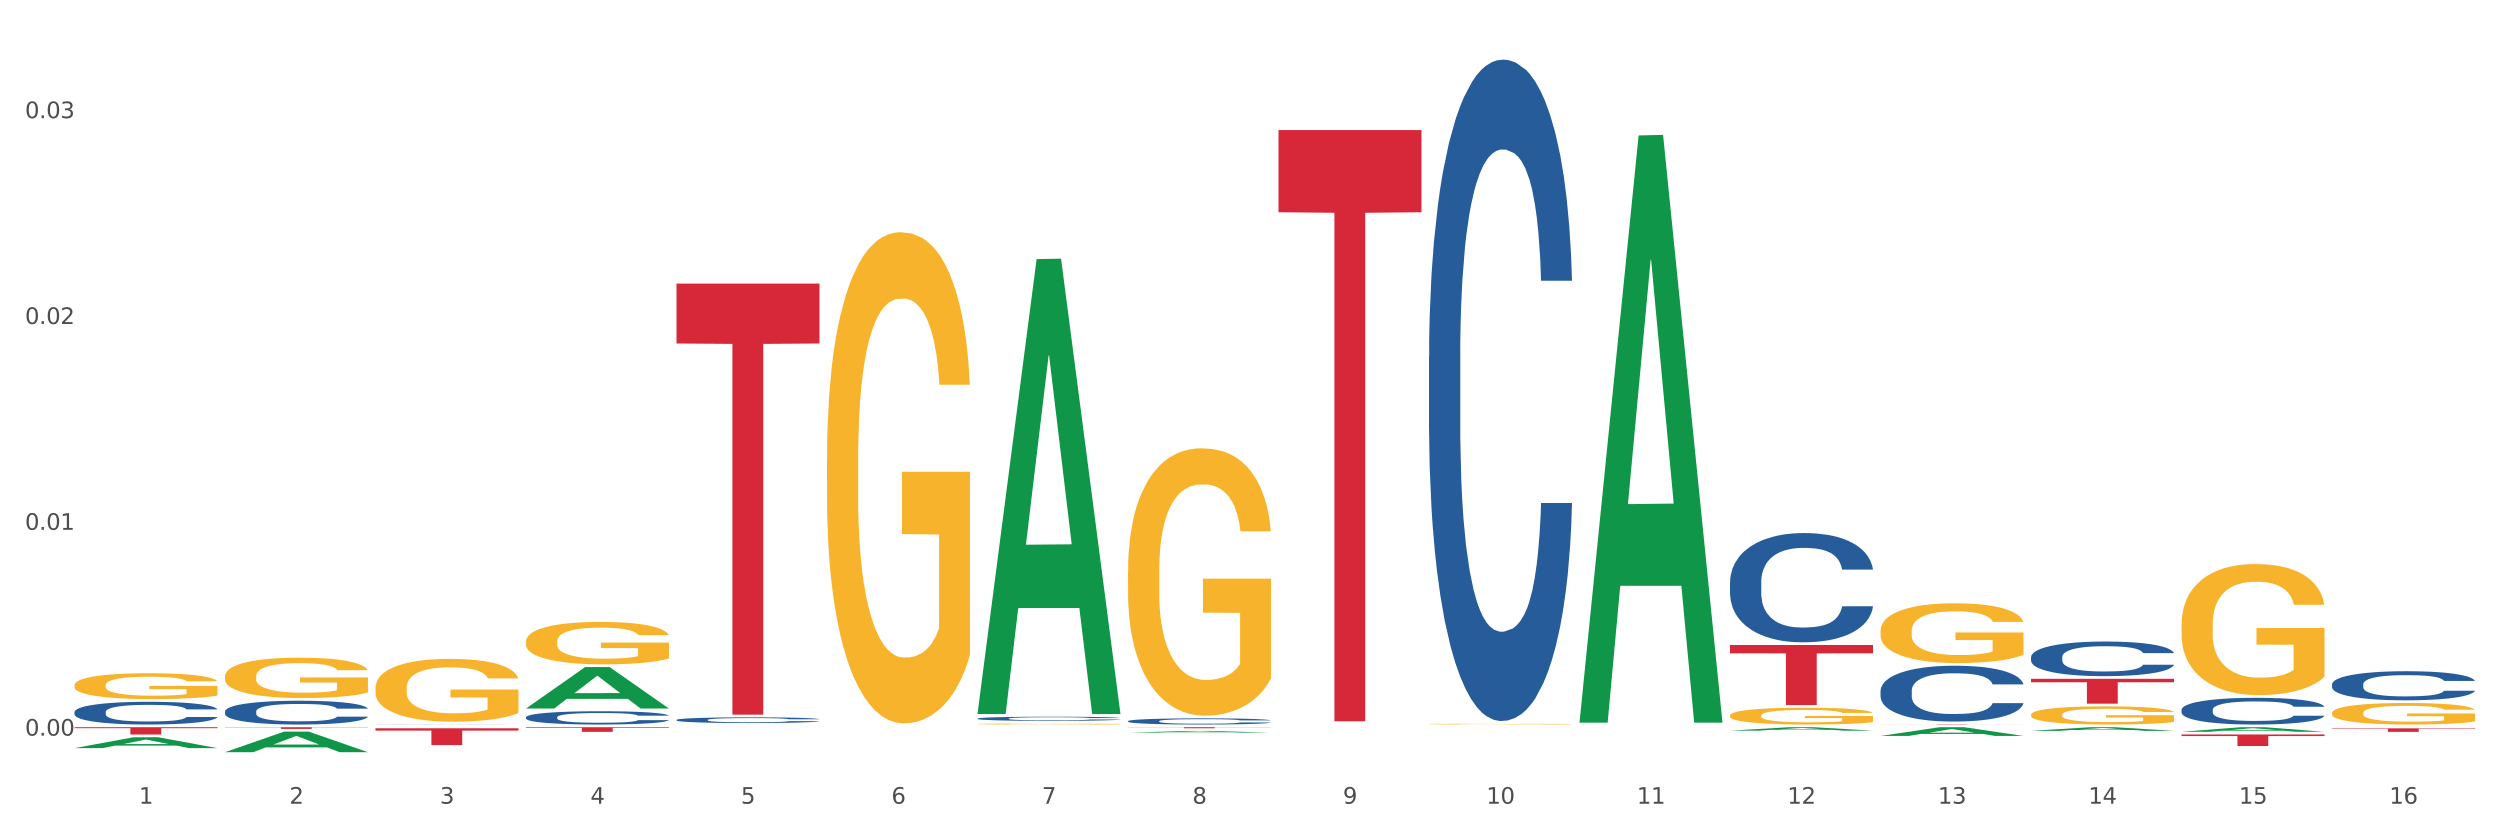 <?xml version="1.0" encoding="utf-8" standalone="no"?>
<!DOCTYPE svg PUBLIC "-//W3C//DTD SVG 1.1//EN"
  "http://www.w3.org/Graphics/SVG/1.1/DTD/svg11.dtd">
<svg xmlns:xlink="http://www.w3.org/1999/xlink" width="1080pt" height="360pt" viewBox="0 0 1080 360" xmlns="http://www.w3.org/2000/svg" version="1.1">
 <rect x="0" y="0" width="1080" height="360" fill="#333333" stroke="none"/>
 <defs>
  <style type="text/css">*{stroke-linejoin: round; stroke-linecap: butt}</style>
 </defs>
 <g id="figure_1">
  <g id="patch_1">
   <path d="M 0 360 
L 1080 360 
L 1080 0 
L 0 0 
z
" style="fill: #ffffff; stroke: #ffffff; stroke-linejoin: miter"/>
  </g>
  <g id="axes_1">
   <g id="matplotlib.axis_1">
    <g id="xtick_1">
     <g id="text_1">
      <!-- 1 -->
      <g style="fill: #4d4d4d" transform="translate(60.004 347.204) scale(0.096 -0.096)">
       <defs>
        <path id="DejaVuSans-31" d="M 794 531 
L 1825 531 
L 1825 4091 
L 703 3866 
L 703 4441 
L 1819 4666 
L 2450 4666 
L 2450 531 
L 3481 531 
L 3481 0 
L 794 0 
L 794 531 
z
" transform="scale(0.016)"/>
       </defs>
       <use xlink:href="#DejaVuSans-31"/>
      </g>
     </g>
    </g>
    <g id="xtick_2">
     <g id="text_2">
      <!-- 2 -->
      <g style="fill: #4d4d4d" transform="translate(125.021 347.204) scale(0.096 -0.096)">
       <defs>
        <path id="DejaVuSans-32" d="M 1228 531 
L 3431 531 
L 3431 0 
L 469 0 
L 469 531 
Q 828 903 1448 1529 
Q 2069 2156 2228 2338 
Q 2531 2678 2651 2914 
Q 2772 3150 2772 3378 
Q 2772 3750 2511 3984 
Q 2250 4219 1831 4219 
Q 1534 4219 1204 4116 
Q 875 4013 500 3803 
L 500 4441 
Q 881 4594 1212 4672 
Q 1544 4750 1819 4750 
Q 2544 4750 2975 4387 
Q 3406 4025 3406 3419 
Q 3406 3131 3298 2873 
Q 3191 2616 2906 2266 
Q 2828 2175 2409 1742 
Q 1991 1309 1228 531 
z
" transform="scale(0.016)"/>
       </defs>
       <use xlink:href="#DejaVuSans-32"/>
      </g>
     </g>
    </g>
    <g id="xtick_3">
     <g id="text_3">
      <!-- 3 -->
      <g style="fill: #4d4d4d" transform="translate(190.039 347.204) scale(0.096 -0.096)">
       <defs>
        <path id="DejaVuSans-33" d="M 2597 2516 
Q 3050 2419 3304 2112 
Q 3559 1806 3559 1356 
Q 3559 666 3084 287 
Q 2609 -91 1734 -91 
Q 1441 -91 1130 -33 
Q 819 25 488 141 
L 488 750 
Q 750 597 1062 519 
Q 1375 441 1716 441 
Q 2309 441 2620 675 
Q 2931 909 2931 1356 
Q 2931 1769 2642 2001 
Q 2353 2234 1838 2234 
L 1294 2234 
L 1294 2753 
L 1863 2753 
Q 2328 2753 2575 2939 
Q 2822 3125 2822 3475 
Q 2822 3834 2567 4026 
Q 2313 4219 1838 4219 
Q 1578 4219 1281 4162 
Q 984 4106 628 3988 
L 628 4550 
Q 988 4650 1302 4700 
Q 1616 4750 1894 4750 
Q 2613 4750 3031 4423 
Q 3450 4097 3450 3541 
Q 3450 3153 3228 2886 
Q 3006 2619 2597 2516 
z
" transform="scale(0.016)"/>
       </defs>
       <use xlink:href="#DejaVuSans-33"/>
      </g>
     </g>
    </g>
    <g id="xtick_4">
     <g id="text_4">
      <!-- 4 -->
      <g style="fill: #4d4d4d" transform="translate(255.056 347.204) scale(0.096 -0.096)">
       <defs>
        <path id="DejaVuSans-34" d="M 2419 4116 
L 825 1625 
L 2419 1625 
L 2419 4116 
z
M 2253 4666 
L 3047 4666 
L 3047 1625 
L 3713 1625 
L 3713 1100 
L 3047 1100 
L 3047 0 
L 2419 0 
L 2419 1100 
L 313 1100 
L 313 1709 
L 2253 4666 
z
" transform="scale(0.016)"/>
       </defs>
       <use xlink:href="#DejaVuSans-34"/>
      </g>
     </g>
    </g>
    <g id="xtick_5">
     <g id="text_5">
      <!-- 5 -->
      <g style="fill: #4d4d4d" transform="translate(320.073 347.204) scale(0.096 -0.096)">
       <defs>
        <path id="DejaVuSans-35" d="M 691 4666 
L 3169 4666 
L 3169 4134 
L 1269 4134 
L 1269 2991 
Q 1406 3038 1543 3061 
Q 1681 3084 1819 3084 
Q 2600 3084 3056 2656 
Q 3513 2228 3513 1497 
Q 3513 744 3044 326 
Q 2575 -91 1722 -91 
Q 1428 -91 1123 -41 
Q 819 9 494 109 
L 494 744 
Q 775 591 1075 516 
Q 1375 441 1709 441 
Q 2250 441 2565 725 
Q 2881 1009 2881 1497 
Q 2881 1984 2565 2268 
Q 2250 2553 1709 2553 
Q 1456 2553 1204 2497 
Q 953 2441 691 2322 
L 691 4666 
z
" transform="scale(0.016)"/>
       </defs>
       <use xlink:href="#DejaVuSans-35"/>
      </g>
     </g>
    </g>
    <g id="xtick_6">
     <g id="text_6">
      <!-- 6 -->
      <g style="fill: #4d4d4d" transform="translate(385.09 347.204) scale(0.096 -0.096)">
       <defs>
        <path id="DejaVuSans-36" d="M 2113 2584 
Q 1688 2584 1439 2293 
Q 1191 2003 1191 1497 
Q 1191 994 1439 701 
Q 1688 409 2113 409 
Q 2538 409 2786 701 
Q 3034 994 3034 1497 
Q 3034 2003 2786 2293 
Q 2538 2584 2113 2584 
z
M 3366 4563 
L 3366 3988 
Q 3128 4100 2886 4159 
Q 2644 4219 2406 4219 
Q 1781 4219 1451 3797 
Q 1122 3375 1075 2522 
Q 1259 2794 1537 2939 
Q 1816 3084 2150 3084 
Q 2853 3084 3261 2657 
Q 3669 2231 3669 1497 
Q 3669 778 3244 343 
Q 2819 -91 2113 -91 
Q 1303 -91 875 529 
Q 447 1150 447 2328 
Q 447 3434 972 4092 
Q 1497 4750 2381 4750 
Q 2619 4750 2861 4703 
Q 3103 4656 3366 4563 
z
" transform="scale(0.016)"/>
       </defs>
       <use xlink:href="#DejaVuSans-36"/>
      </g>
     </g>
    </g>
    <g id="xtick_7">
     <g id="text_7">
      <!-- 7 -->
      <g style="fill: #4d4d4d" transform="translate(450.108 347.204) scale(0.096 -0.096)">
       <defs>
        <path id="DejaVuSans-37" d="M 525 4666 
L 3525 4666 
L 3525 4397 
L 1831 0 
L 1172 0 
L 2766 4134 
L 525 4134 
L 525 4666 
z
" transform="scale(0.016)"/>
       </defs>
       <use xlink:href="#DejaVuSans-37"/>
      </g>
     </g>
    </g>
    <g id="xtick_8">
     <g id="text_8">
      <!-- 8 -->
      <g style="fill: #4d4d4d" transform="translate(515.125 347.204) scale(0.096 -0.096)">
       <defs>
        <path id="DejaVuSans-38" d="M 2034 2216 
Q 1584 2216 1326 1975 
Q 1069 1734 1069 1313 
Q 1069 891 1326 650 
Q 1584 409 2034 409 
Q 2484 409 2743 651 
Q 3003 894 3003 1313 
Q 3003 1734 2745 1975 
Q 2488 2216 2034 2216 
z
M 1403 2484 
Q 997 2584 770 2862 
Q 544 3141 544 3541 
Q 544 4100 942 4425 
Q 1341 4750 2034 4750 
Q 2731 4750 3128 4425 
Q 3525 4100 3525 3541 
Q 3525 3141 3298 2862 
Q 3072 2584 2669 2484 
Q 3125 2378 3379 2068 
Q 3634 1759 3634 1313 
Q 3634 634 3220 271 
Q 2806 -91 2034 -91 
Q 1263 -91 848 271 
Q 434 634 434 1313 
Q 434 1759 690 2068 
Q 947 2378 1403 2484 
z
M 1172 3481 
Q 1172 3119 1398 2916 
Q 1625 2713 2034 2713 
Q 2441 2713 2670 2916 
Q 2900 3119 2900 3481 
Q 2900 3844 2670 4047 
Q 2441 4250 2034 4250 
Q 1625 4250 1398 4047 
Q 1172 3844 1172 3481 
z
" transform="scale(0.016)"/>
       </defs>
       <use xlink:href="#DejaVuSans-38"/>
      </g>
     </g>
    </g>
    <g id="xtick_9">
     <g id="text_9">
      <!-- 9 -->
      <g style="fill: #4d4d4d" transform="translate(580.142 347.204) scale(0.096 -0.096)">
       <defs>
        <path id="DejaVuSans-39" d="M 703 97 
L 703 672 
Q 941 559 1184 500 
Q 1428 441 1663 441 
Q 2288 441 2617 861 
Q 2947 1281 2994 2138 
Q 2813 1869 2534 1725 
Q 2256 1581 1919 1581 
Q 1219 1581 811 2004 
Q 403 2428 403 3163 
Q 403 3881 828 4315 
Q 1253 4750 1959 4750 
Q 2769 4750 3195 4129 
Q 3622 3509 3622 2328 
Q 3622 1225 3098 567 
Q 2575 -91 1691 -91 
Q 1453 -91 1209 -44 
Q 966 3 703 97 
z
M 1959 2075 
Q 2384 2075 2632 2365 
Q 2881 2656 2881 3163 
Q 2881 3666 2632 3958 
Q 2384 4250 1959 4250 
Q 1534 4250 1286 3958 
Q 1038 3666 1038 3163 
Q 1038 2656 1286 2365 
Q 1534 2075 1959 2075 
z
" transform="scale(0.016)"/>
       </defs>
       <use xlink:href="#DejaVuSans-39"/>
      </g>
     </g>
    </g>
    <g id="xtick_10">
     <g id="text_10">
      <!-- 10 -->
      <g style="fill: #4d4d4d" transform="translate(642.105 347.204) scale(0.096 -0.096)">
       <defs>
        <path id="DejaVuSans-30" d="M 2034 4250 
Q 1547 4250 1301 3770 
Q 1056 3291 1056 2328 
Q 1056 1369 1301 889 
Q 1547 409 2034 409 
Q 2525 409 2770 889 
Q 3016 1369 3016 2328 
Q 3016 3291 2770 3770 
Q 2525 4250 2034 4250 
z
M 2034 4750 
Q 2819 4750 3233 4129 
Q 3647 3509 3647 2328 
Q 3647 1150 3233 529 
Q 2819 -91 2034 -91 
Q 1250 -91 836 529 
Q 422 1150 422 2328 
Q 422 3509 836 4129 
Q 1250 4750 2034 4750 
z
" transform="scale(0.016)"/>
       </defs>
       <use xlink:href="#DejaVuSans-31"/>
       <use xlink:href="#DejaVuSans-30" transform="translate(63.623 0)"/>
      </g>
     </g>
    </g>
    <g id="xtick_11">
     <g id="text_11">
      <!-- 11 -->
      <g style="fill: #4d4d4d" transform="translate(707.123 347.204) scale(0.096 -0.096)">
       <use xlink:href="#DejaVuSans-31"/>
       <use xlink:href="#DejaVuSans-31" transform="translate(63.623 0)"/>
      </g>
     </g>
    </g>
    <g id="xtick_12">
     <g id="text_12">
      <!-- 12 -->
      <g style="fill: #4d4d4d" transform="translate(772.14 347.204) scale(0.096 -0.096)">
       <use xlink:href="#DejaVuSans-31"/>
       <use xlink:href="#DejaVuSans-32" transform="translate(63.623 0)"/>
      </g>
     </g>
    </g>
    <g id="xtick_13">
     <g id="text_13">
      <!-- 13 -->
      <g style="fill: #4d4d4d" transform="translate(837.157 347.204) scale(0.096 -0.096)">
       <use xlink:href="#DejaVuSans-31"/>
       <use xlink:href="#DejaVuSans-33" transform="translate(63.623 0)"/>
      </g>
     </g>
    </g>
    <g id="xtick_14">
     <g id="text_14">
      <!-- 14 -->
      <g style="fill: #4d4d4d" transform="translate(902.174 347.204) scale(0.096 -0.096)">
       <use xlink:href="#DejaVuSans-31"/>
       <use xlink:href="#DejaVuSans-34" transform="translate(63.623 0)"/>
      </g>
     </g>
    </g>
    <g id="xtick_15">
     <g id="text_15">
      <!-- 15 -->
      <g style="fill: #4d4d4d" transform="translate(967.192 347.204) scale(0.096 -0.096)">
       <use xlink:href="#DejaVuSans-31"/>
       <use xlink:href="#DejaVuSans-35" transform="translate(63.623 0)"/>
      </g>
     </g>
    </g>
    <g id="xtick_16">
     <g id="text_16">
      <!-- 16 -->
      <g style="fill: #4d4d4d" transform="translate(1032.209 347.204) scale(0.096 -0.096)">
       <use xlink:href="#DejaVuSans-31"/>
       <use xlink:href="#DejaVuSans-36" transform="translate(63.623 0)"/>
      </g>
     </g>
    </g>
    <g id="xtick_17"/>
    <g id="xtick_18"/>
    <g id="xtick_19"/>
    <g id="xtick_20"/>
    <g id="xtick_21"/>
    <g id="xtick_22"/>
    <g id="xtick_23"/>
    <g id="xtick_24"/>
    <g id="xtick_25"/>
    <g id="xtick_26"/>
    <g id="xtick_27"/>
    <g id="xtick_28"/>
    <g id="xtick_29"/>
    <g id="xtick_30"/>
    <g id="xtick_31"/>
   </g>
   <g id="matplotlib.axis_2">
    <g id="ytick_1">
     <g id="text_17">
      <!-- 0.00 -->
      <g style="fill: #4d4d4d" transform="translate(10.8 317.795) scale(0.096 -0.096)">
       <defs>
        <path id="DejaVuSans-2e" d="M 684 794 
L 1344 794 
L 1344 0 
L 684 0 
L 684 794 
z
" transform="scale(0.016)"/>
       </defs>
       <use xlink:href="#DejaVuSans-30"/>
       <use xlink:href="#DejaVuSans-2e" transform="translate(63.623 0)"/>
       <use xlink:href="#DejaVuSans-30" transform="translate(95.41 0)"/>
       <use xlink:href="#DejaVuSans-30" transform="translate(159.033 0)"/>
      </g>
     </g>
    </g>
    <g id="ytick_2">
     <g id="text_18">
      <!-- 0.01 -->
      <g style="fill: #4d4d4d" transform="translate(10.8 228.879) scale(0.096 -0.096)">
       <use xlink:href="#DejaVuSans-30"/>
       <use xlink:href="#DejaVuSans-2e" transform="translate(63.623 0)"/>
       <use xlink:href="#DejaVuSans-30" transform="translate(95.41 0)"/>
       <use xlink:href="#DejaVuSans-31" transform="translate(159.033 0)"/>
      </g>
     </g>
    </g>
    <g id="ytick_3">
     <g id="text_19">
      <!-- 0.02 -->
      <g style="fill: #4d4d4d" transform="translate(10.8 139.963) scale(0.096 -0.096)">
       <use xlink:href="#DejaVuSans-30"/>
       <use xlink:href="#DejaVuSans-2e" transform="translate(63.623 0)"/>
       <use xlink:href="#DejaVuSans-30" transform="translate(95.41 0)"/>
       <use xlink:href="#DejaVuSans-32" transform="translate(159.033 0)"/>
      </g>
     </g>
    </g>
    <g id="ytick_4">
     <g id="text_20">
      <!-- 0.03 -->
      <g style="fill: #4d4d4d" transform="translate(10.8 51.047) scale(0.096 -0.096)">
       <use xlink:href="#DejaVuSans-30"/>
       <use xlink:href="#DejaVuSans-2e" transform="translate(63.623 0)"/>
       <use xlink:href="#DejaVuSans-30" transform="translate(95.41 0)"/>
       <use xlink:href="#DejaVuSans-33" transform="translate(159.033 0)"/>
      </g>
     </g>
    </g>
    <g id="ytick_5"/>
    <g id="ytick_6"/>
    <g id="ytick_7"/>
   </g>
   <g id="PolyCollection_1">
    <path d="M 32.175 323.188 
L 32.239 323.184 
L 57.709 318.489 
L 68.28 318.484 
L 93.941 323.197 
L 81.715 323.197 
L 76.176 322.1 
L 49.877 322.1 
L 49.686 322.117 
L 44.337 323.197 
L 32.175 323.197 
L 32.175 323.188 
L 53.188 321.445 
L 72.864 321.44 
L 63.122 319.489 
L 62.995 319.48 
L 62.867 319.493 
L 53.125 321.44 
L 53.188 321.445 
L 32.175 323.188 
z
" clip-path="url(#pc81bac8c94)" style="fill: #109648"/>
    <path d="M 97.192 324.933 
L 97.256 324.924 
L 122.727 316.055 
L 133.297 316.046 
L 158.959 324.95 
L 146.733 324.95 
L 141.193 322.876 
L 114.894 322.876 
L 114.703 322.91 
L 109.354 324.95 
L 97.192 324.95 
L 97.192 324.933 
L 118.206 321.639 
L 137.882 321.631 
L 128.139 317.944 
L 128.012 317.927 
L 127.884 317.952 
L 118.142 321.631 
L 118.206 321.639 
L 97.192 324.933 
z
" clip-path="url(#pc81bac8c94)" style="fill: #109648"/>
    <path d="M 227.227 306.066 
L 227.29 306.049 
L 252.761 288.179 
L 263.331 288.162 
L 288.993 306.1 
L 276.767 306.1 
L 271.227 301.923 
L 244.929 301.923 
L 244.738 301.99 
L 239.389 306.1 
L 227.227 306.1 
L 227.227 306.066 
L 248.24 299.43 
L 267.916 299.413 
L 258.174 291.986 
L 258.046 291.952 
L 257.919 292.002 
L 248.176 299.413 
L 248.24 299.43 
L 227.227 306.066 
z
" clip-path="url(#pc81bac8c94)" style="fill: #109648"/>
    <path d="M 422.278 308.096 
L 422.342 307.911 
L 447.813 111.925 
L 458.383 111.741 
L 484.045 308.465 
L 471.819 308.465 
L 466.279 262.655 
L 439.981 262.655 
L 439.79 263.394 
L 434.441 308.465 
L 422.278 308.465 
L 422.278 308.096 
L 443.292 235.317 
L 462.968 235.132 
L 453.225 153.672 
L 453.098 153.302 
L 452.971 153.856 
L 443.228 235.132 
L 443.292 235.317 
L 422.278 308.096 
z
" clip-path="url(#pc81bac8c94)" style="fill: #109648"/>
    <path d="M 487.296 316.497 
L 487.359 316.496 
L 512.83 315.77 
L 523.4 315.77 
L 549.062 316.498 
L 536.836 316.498 
L 531.296 316.329 
L 504.998 316.329 
L 504.807 316.331 
L 499.458 316.498 
L 487.296 316.498 
L 487.296 316.497 
L 508.309 316.227 
L 527.985 316.227 
L 518.243 315.925 
L 518.115 315.923 
L 517.988 315.926 
L 508.245 316.227 
L 508.309 316.227 
L 487.296 316.497 
z
" clip-path="url(#pc81bac8c94)" style="fill: #109648"/>
    <path d="M 357.261 198.359 
L 357.334 198.165 
L 357.334 191.189 
L 357.48 185.182 
L 358.209 170.648 
L 359.303 158.634 
L 360.105 152.239 
L 360.907 147.007 
L 361.855 141.775 
L 363.022 136.35 
L 365.137 128.405 
L 366.45 124.335 
L 368.054 120.072 
L 370.971 113.871 
L 373.086 110.383 
L 375.273 107.477 
L 378.847 103.989 
L 381.18 102.438 
L 383.66 101.276 
L 386.649 100.501 
L 388.91 100.307 
L 393.869 100.888 
L 398.098 102.632 
L 400.14 103.989 
L 402.766 106.314 
L 404.151 107.864 
L 406.412 110.965 
L 408.745 115.034 
L 410.35 118.522 
L 412.756 125.11 
L 414.579 131.699 
L 416.256 139.838 
L 417.132 145.457 
L 417.788 150.689 
L 418.371 156.696 
L 418.955 166.192 
L 405.828 166.192 
L 405.318 159.409 
L 404.516 153.015 
L 403.349 146.814 
L 402.328 142.938 
L 400.578 138.094 
L 398.974 134.993 
L 397.296 132.668 
L 395.254 130.73 
L 393.65 129.761 
L 391.39 128.986 
L 386.941 129.18 
L 383.951 130.73 
L 381.909 132.668 
L 380.597 134.412 
L 379.43 136.35 
L 378.117 139.063 
L 376.586 143.132 
L 375.492 146.814 
L 374.398 151.464 
L 373.523 156.115 
L 372.721 161.541 
L 372.065 167.354 
L 371.554 173.361 
L 371.117 180.725 
L 370.752 192.933 
L 370.752 219.481 
L 370.898 225.488 
L 371.263 233.433 
L 371.7 239.44 
L 372.429 246.61 
L 373.086 251.454 
L 374.325 258.43 
L 375.711 264.244 
L 376.805 267.925 
L 377.899 271.026 
L 379.795 275.289 
L 381.909 278.777 
L 383.733 280.909 
L 386.212 282.846 
L 387.889 283.622 
L 389.348 284.009 
L 392.921 284.009 
L 395.473 283.428 
L 398.317 282.071 
L 400.505 280.327 
L 402.328 278.196 
L 404.37 274.708 
L 405.683 271.413 
L 405.683 230.914 
L 389.639 230.72 
L 389.639 203.785 
L 419.028 203.785 
L 419.028 282.846 
L 417.788 286.916 
L 416.402 290.598 
L 414.944 293.892 
L 412.756 297.961 
L 410.131 301.837 
L 407.797 304.55 
L 405.318 306.875 
L 402.401 309.007 
L 398.609 310.944 
L 396.275 311.719 
L 393.358 312.301 
L 389.931 312.495 
L 386.941 312.107 
L 384.024 311.138 
L 380.961 309.394 
L 377.972 306.875 
L 375.711 304.356 
L 373.45 301.255 
L 371.044 297.186 
L 369.148 293.31 
L 367.689 289.822 
L 366.085 285.366 
L 364.335 279.552 
L 363.022 274.32 
L 361.855 268.894 
L 360.616 261.918 
L 359.741 255.911 
L 358.866 248.354 
L 358.355 242.734 
L 357.772 234.014 
L 357.334 221.806 
L 357.261 198.359 
z
" clip-path="url(#pc81bac8c94)" style="fill: #f7b32b"/>
    <path d="M 487.296 247.039 
L 487.369 246.933 
L 487.369 243.136 
L 487.514 239.866 
L 488.244 231.954 
L 489.338 225.414 
L 490.14 221.933 
L 490.942 219.084 
L 491.89 216.236 
L 493.057 213.282 
L 495.171 208.957 
L 496.484 206.742 
L 498.088 204.421 
L 501.005 201.046 
L 503.12 199.147 
L 505.308 197.565 
L 508.881 195.666 
L 511.215 194.822 
L 513.694 194.189 
L 516.684 193.767 
L 518.945 193.661 
L 523.903 193.978 
L 528.133 194.927 
L 530.175 195.666 
L 532.8 196.932 
L 534.186 197.776 
L 536.446 199.463 
L 538.78 201.679 
L 540.384 203.577 
L 542.791 207.164 
L 544.614 210.751 
L 546.291 215.181 
L 547.166 218.24 
L 547.822 221.089 
L 548.406 224.359 
L 548.989 229.528 
L 535.863 229.528 
L 535.352 225.836 
L 534.55 222.354 
L 533.383 218.979 
L 532.363 216.869 
L 530.612 214.232 
L 529.008 212.544 
L 527.331 211.278 
L 525.289 210.223 
L 523.685 209.696 
L 521.424 209.274 
L 516.976 209.379 
L 513.986 210.223 
L 511.944 211.278 
L 510.631 212.228 
L 509.464 213.282 
L 508.152 214.759 
L 506.62 216.975 
L 505.527 218.979 
L 504.433 221.511 
L 503.558 224.042 
L 502.756 226.996 
L 502.099 230.161 
L 501.589 233.431 
L 501.151 237.439 
L 500.787 244.085 
L 500.787 258.537 
L 500.932 261.807 
L 501.297 266.132 
L 501.735 269.403 
L 502.464 273.306 
L 503.12 275.943 
L 504.36 279.74 
L 505.745 282.905 
L 506.839 284.909 
L 507.933 286.597 
L 509.829 288.918 
L 511.944 290.817 
L 513.767 291.977 
L 516.246 293.032 
L 517.924 293.454 
L 519.382 293.665 
L 522.955 293.665 
L 525.508 293.349 
L 528.352 292.61 
L 530.539 291.661 
L 532.363 290.5 
L 534.404 288.602 
L 535.717 286.808 
L 535.717 264.761 
L 519.674 264.656 
L 519.674 249.993 
L 549.062 249.993 
L 549.062 293.032 
L 547.822 295.247 
L 546.437 297.252 
L 544.978 299.045 
L 542.791 301.26 
L 540.165 303.37 
L 537.832 304.847 
L 535.352 306.113 
L 532.435 307.273 
L 528.643 308.328 
L 526.31 308.75 
L 523.393 309.066 
L 519.966 309.172 
L 516.976 308.961 
L 514.059 308.433 
L 510.996 307.484 
L 508.006 306.113 
L 505.745 304.741 
L 503.485 303.054 
L 501.078 300.838 
L 499.182 298.729 
L 497.724 296.83 
L 496.119 294.403 
L 494.369 291.239 
L 493.057 288.391 
L 491.89 285.437 
L 490.65 281.639 
L 489.775 278.369 
L 488.9 274.255 
L 488.39 271.196 
L 487.806 266.449 
L 487.369 259.803 
L 487.296 247.039 
z
" clip-path="url(#pc81bac8c94)" style="fill: #f7b32b"/>
    <path d="M 422.278 312.761 
L 422.351 312.761 
L 422.351 312.746 
L 422.497 312.734 
L 423.226 312.704 
L 424.32 312.68 
L 425.122 312.667 
L 425.925 312.656 
L 426.873 312.645 
L 428.039 312.634 
L 430.154 312.618 
L 431.467 312.61 
L 433.071 312.601 
L 435.988 312.588 
L 438.103 312.581 
L 440.291 312.575 
L 443.864 312.568 
L 446.197 312.565 
L 448.677 312.563 
L 451.667 312.561 
L 453.927 312.561 
L 458.886 312.562 
L 463.116 312.565 
L 465.158 312.568 
L 467.783 312.573 
L 469.168 312.576 
L 471.429 312.582 
L 473.763 312.591 
L 475.367 312.598 
L 477.773 312.611 
L 479.596 312.625 
L 481.274 312.641 
L 482.149 312.653 
L 482.805 312.664 
L 483.389 312.676 
L 483.972 312.695 
L 470.846 312.695 
L 470.335 312.681 
L 469.533 312.668 
L 468.366 312.656 
L 467.345 312.648 
L 465.595 312.638 
L 463.991 312.631 
L 462.314 312.627 
L 460.272 312.623 
L 458.667 312.621 
L 456.407 312.619 
L 451.958 312.62 
L 448.969 312.623 
L 446.927 312.627 
L 445.614 312.63 
L 444.447 312.634 
L 443.135 312.64 
L 441.603 312.648 
L 440.509 312.656 
L 439.416 312.665 
L 438.54 312.675 
L 437.738 312.686 
L 437.082 312.698 
L 436.571 312.71 
L 436.134 312.725 
L 435.769 312.75 
L 435.769 312.804 
L 435.915 312.816 
L 436.28 312.833 
L 436.717 312.845 
L 437.447 312.86 
L 438.103 312.869 
L 439.343 312.884 
L 440.728 312.896 
L 441.822 312.903 
L 442.916 312.909 
L 444.812 312.918 
L 446.927 312.925 
L 448.75 312.93 
L 451.229 312.934 
L 452.906 312.935 
L 454.365 312.936 
L 457.938 312.936 
L 460.49 312.935 
L 463.334 312.932 
L 465.522 312.928 
L 467.345 312.924 
L 469.387 312.917 
L 470.7 312.91 
L 470.7 312.827 
L 454.657 312.827 
L 454.657 312.772 
L 484.045 312.772 
L 484.045 312.934 
L 482.805 312.942 
L 481.42 312.949 
L 479.961 312.956 
L 477.773 312.965 
L 475.148 312.972 
L 472.815 312.978 
L 470.335 312.983 
L 467.418 312.987 
L 463.626 312.991 
L 461.293 312.993 
L 458.376 312.994 
L 454.948 312.994 
L 451.958 312.993 
L 449.041 312.991 
L 445.979 312.988 
L 442.989 312.983 
L 440.728 312.978 
L 438.468 312.971 
L 436.061 312.963 
L 434.165 312.955 
L 432.707 312.948 
L 431.102 312.939 
L 429.352 312.927 
L 428.039 312.916 
L 426.873 312.905 
L 425.633 312.891 
L 424.758 312.879 
L 423.883 312.863 
L 423.372 312.852 
L 422.789 312.834 
L 422.351 312.809 
L 422.278 312.761 
z
" clip-path="url(#pc81bac8c94)" style="fill: #f7b32b"/>
    <path d="M 747.365 309.088 
L 747.438 309.081 
L 747.438 308.842 
L 747.583 308.637 
L 748.313 308.139 
L 749.407 307.728 
L 750.209 307.509 
L 751.011 307.33 
L 751.959 307.151 
L 753.126 306.965 
L 755.24 306.693 
L 756.553 306.554 
L 758.157 306.408 
L 761.074 306.196 
L 763.189 306.077 
L 765.377 305.977 
L 768.95 305.858 
L 771.284 305.805 
L 773.763 305.765 
L 776.753 305.738 
L 779.014 305.732 
L 783.972 305.752 
L 788.202 305.811 
L 790.244 305.858 
L 792.869 305.937 
L 794.255 305.99 
L 796.515 306.096 
L 798.849 306.236 
L 800.453 306.355 
L 802.86 306.581 
L 804.683 306.806 
L 806.36 307.085 
L 807.235 307.277 
L 807.891 307.456 
L 808.475 307.662 
L 809.058 307.987 
L 795.932 307.987 
L 795.421 307.755 
L 794.619 307.536 
L 793.452 307.323 
L 792.432 307.191 
L 790.681 307.025 
L 789.077 306.919 
L 787.4 306.839 
L 785.358 306.773 
L 783.754 306.74 
L 781.493 306.713 
L 777.045 306.72 
L 774.055 306.773 
L 772.013 306.839 
L 770.7 306.899 
L 769.533 306.965 
L 768.221 307.058 
L 766.689 307.197 
L 765.596 307.323 
L 764.502 307.483 
L 763.627 307.642 
L 762.824 307.828 
L 762.168 308.026 
L 761.658 308.232 
L 761.22 308.484 
L 760.856 308.902 
L 760.856 309.811 
L 761.001 310.016 
L 761.366 310.288 
L 761.804 310.494 
L 762.533 310.739 
L 763.189 310.905 
L 764.429 311.144 
L 765.814 311.343 
L 766.908 311.469 
L 768.002 311.575 
L 769.898 311.721 
L 772.013 311.84 
L 773.836 311.913 
L 776.315 311.979 
L 777.993 312.006 
L 779.451 312.019 
L 783.024 312.019 
L 785.577 311.999 
L 788.421 311.953 
L 790.608 311.893 
L 792.432 311.82 
L 794.473 311.701 
L 795.786 311.588 
L 795.786 310.202 
L 779.743 310.195 
L 779.743 309.273 
L 809.131 309.273 
L 809.131 311.979 
L 807.891 312.119 
L 806.506 312.245 
L 805.047 312.358 
L 802.86 312.497 
L 800.234 312.629 
L 797.901 312.722 
L 795.421 312.802 
L 792.504 312.875 
L 788.712 312.941 
L 786.379 312.968 
L 783.462 312.988 
L 780.034 312.994 
L 777.045 312.981 
L 774.128 312.948 
L 771.065 312.888 
L 768.075 312.802 
L 765.814 312.716 
L 763.554 312.61 
L 761.147 312.47 
L 759.251 312.338 
L 757.793 312.218 
L 756.188 312.066 
L 754.438 311.867 
L 753.126 311.688 
L 751.959 311.502 
L 750.719 311.263 
L 749.844 311.058 
L 748.969 310.799 
L 748.459 310.607 
L 747.875 310.308 
L 747.438 309.89 
L 747.365 309.088 
z
" clip-path="url(#pc81bac8c94)" style="fill: #f7b32b"/>
    <path d="M 617.33 312.794 
L 617.403 312.793 
L 617.403 312.783 
L 617.549 312.774 
L 618.278 312.753 
L 619.372 312.735 
L 620.174 312.726 
L 620.976 312.718 
L 621.924 312.71 
L 623.091 312.702 
L 625.206 312.691 
L 626.519 312.685 
L 628.123 312.678 
L 631.04 312.669 
L 633.155 312.664 
L 635.342 312.66 
L 638.916 312.655 
L 641.249 312.652 
L 643.729 312.651 
L 646.718 312.65 
L 648.979 312.649 
L 653.938 312.65 
L 658.167 312.653 
L 660.209 312.655 
L 662.835 312.658 
L 664.22 312.66 
L 666.481 312.665 
L 668.814 312.671 
L 670.419 312.676 
L 672.825 312.686 
L 674.648 312.696 
L 676.325 312.708 
L 677.201 312.716 
L 677.857 312.723 
L 678.44 312.732 
L 679.024 312.746 
L 665.897 312.746 
L 665.387 312.736 
L 664.585 312.727 
L 663.418 312.718 
L 662.397 312.712 
L 660.647 312.705 
L 659.043 312.7 
L 657.365 312.697 
L 655.323 312.694 
L 653.719 312.693 
L 651.458 312.692 
L 647.01 312.692 
L 644.02 312.694 
L 641.978 312.697 
L 640.666 312.7 
L 639.499 312.702 
L 638.186 312.706 
L 636.655 312.712 
L 635.561 312.718 
L 634.467 312.725 
L 633.592 312.731 
L 632.79 312.739 
L 632.134 312.748 
L 631.623 312.757 
L 631.186 312.768 
L 630.821 312.786 
L 630.821 312.825 
L 630.967 312.834 
L 631.332 312.845 
L 631.769 312.854 
L 632.498 312.865 
L 633.155 312.872 
L 634.394 312.882 
L 635.78 312.891 
L 636.874 312.896 
L 637.968 312.901 
L 639.864 312.907 
L 641.978 312.912 
L 643.801 312.915 
L 646.281 312.918 
L 647.958 312.919 
L 649.417 312.92 
L 652.99 312.92 
L 655.542 312.919 
L 658.386 312.917 
L 660.574 312.914 
L 662.397 312.911 
L 664.439 312.906 
L 665.752 312.901 
L 665.752 312.842 
L 649.708 312.841 
L 649.708 312.802 
L 679.097 312.802 
L 679.097 312.918 
L 677.857 312.924 
L 676.471 312.93 
L 675.013 312.934 
L 672.825 312.94 
L 670.2 312.946 
L 667.866 312.95 
L 665.387 312.954 
L 662.47 312.957 
L 658.678 312.96 
L 656.344 312.961 
L 653.427 312.962 
L 650 312.962 
L 647.01 312.961 
L 644.093 312.96 
L 641.03 312.957 
L 638.041 312.954 
L 635.78 312.95 
L 633.519 312.945 
L 631.113 312.939 
L 629.217 312.934 
L 627.758 312.928 
L 626.154 312.922 
L 624.404 312.913 
L 623.091 312.906 
L 621.924 312.898 
L 620.685 312.887 
L 619.81 312.878 
L 618.934 312.867 
L 618.424 312.859 
L 617.841 312.846 
L 617.403 312.828 
L 617.33 312.794 
z
" clip-path="url(#pc81bac8c94)" style="fill: #f7b32b"/>
    <path d="M 32.175 296.008 
L 32.248 295.997 
L 32.248 295.63 
L 32.394 295.314 
L 33.123 294.549 
L 34.217 293.916 
L 35.019 293.579 
L 35.821 293.304 
L 36.769 293.028 
L 37.936 292.743 
L 40.051 292.324 
L 41.363 292.11 
L 42.968 291.885 
L 45.885 291.559 
L 47.999 291.375 
L 50.187 291.222 
L 53.76 291.039 
L 56.094 290.957 
L 58.573 290.896 
L 61.563 290.855 
L 63.824 290.845 
L 68.783 290.875 
L 73.012 290.967 
L 75.054 291.039 
L 77.679 291.161 
L 79.065 291.243 
L 81.326 291.406 
L 83.659 291.62 
L 85.263 291.804 
L 87.67 292.151 
L 89.493 292.498 
L 91.17 292.926 
L 92.045 293.222 
L 92.702 293.498 
L 93.285 293.814 
L 93.868 294.314 
L 80.742 294.314 
L 80.232 293.957 
L 79.43 293.62 
L 78.263 293.294 
L 77.242 293.089 
L 75.492 292.834 
L 73.887 292.671 
L 72.21 292.549 
L 70.168 292.447 
L 68.564 292.396 
L 66.303 292.355 
L 61.855 292.365 
L 58.865 292.447 
L 56.823 292.549 
L 55.511 292.641 
L 54.344 292.743 
L 53.031 292.885 
L 51.5 293.1 
L 50.406 293.294 
L 49.312 293.538 
L 48.437 293.783 
L 47.635 294.069 
L 46.979 294.375 
L 46.468 294.691 
L 46.031 295.079 
L 45.666 295.722 
L 45.666 297.12 
L 45.812 297.436 
L 46.176 297.854 
L 46.614 298.171 
L 47.343 298.548 
L 47.999 298.803 
L 49.239 299.171 
L 50.625 299.477 
L 51.719 299.671 
L 52.812 299.834 
L 54.708 300.058 
L 56.823 300.242 
L 58.646 300.354 
L 61.126 300.456 
L 62.803 300.497 
L 64.261 300.518 
L 67.835 300.518 
L 70.387 300.487 
L 73.231 300.416 
L 75.419 300.324 
L 77.242 300.211 
L 79.284 300.028 
L 80.596 299.854 
L 80.596 297.722 
L 64.553 297.712 
L 64.553 296.293 
L 93.941 296.293 
L 93.941 300.456 
L 92.702 300.671 
L 91.316 300.865 
L 89.858 301.038 
L 87.67 301.252 
L 85.045 301.456 
L 82.711 301.599 
L 80.232 301.722 
L 77.315 301.834 
L 73.523 301.936 
L 71.189 301.977 
L 68.272 302.007 
L 64.845 302.017 
L 61.855 301.997 
L 58.938 301.946 
L 55.875 301.854 
L 52.885 301.722 
L 50.625 301.589 
L 48.364 301.426 
L 45.958 301.211 
L 44.062 301.007 
L 42.603 300.824 
L 40.999 300.589 
L 39.249 300.283 
L 37.936 300.007 
L 36.769 299.722 
L 35.529 299.354 
L 34.654 299.038 
L 33.779 298.64 
L 33.269 298.344 
L 32.685 297.885 
L 32.248 297.242 
L 32.175 296.008 
z
" clip-path="url(#pc81bac8c94)" style="fill: #f7b32b"/>
    <path d="M 812.382 272.555 
L 812.455 272.532 
L 812.455 271.683 
L 812.601 270.953 
L 813.33 269.185 
L 814.424 267.724 
L 815.226 266.946 
L 816.028 266.31 
L 816.976 265.673 
L 818.143 265.013 
L 820.258 264.047 
L 821.57 263.552 
L 823.175 263.033 
L 826.092 262.279 
L 828.206 261.855 
L 830.394 261.501 
L 833.967 261.077 
L 836.301 260.889 
L 838.78 260.747 
L 841.77 260.653 
L 844.031 260.629 
L 848.99 260.7 
L 853.219 260.912 
L 855.261 261.077 
L 857.886 261.36 
L 859.272 261.548 
L 861.532 261.926 
L 863.866 262.421 
L 865.47 262.845 
L 867.877 263.646 
L 869.7 264.448 
L 871.377 265.437 
L 872.252 266.121 
L 872.909 266.757 
L 873.492 267.488 
L 874.075 268.643 
L 860.949 268.643 
L 860.439 267.818 
L 859.636 267.04 
L 858.47 266.286 
L 857.449 265.815 
L 855.699 265.225 
L 854.094 264.848 
L 852.417 264.565 
L 850.375 264.33 
L 848.771 264.212 
L 846.51 264.118 
L 842.062 264.141 
L 839.072 264.33 
L 837.03 264.565 
L 835.717 264.777 
L 834.551 265.013 
L 833.238 265.343 
L 831.707 265.838 
L 830.613 266.286 
L 829.519 266.852 
L 828.644 267.417 
L 827.842 268.077 
L 827.185 268.784 
L 826.675 269.515 
L 826.237 270.411 
L 825.873 271.895 
L 825.873 275.125 
L 826.019 275.855 
L 826.383 276.822 
L 826.821 277.552 
L 827.55 278.424 
L 828.206 279.014 
L 829.446 279.862 
L 830.832 280.569 
L 831.925 281.017 
L 833.019 281.394 
L 834.915 281.913 
L 837.03 282.337 
L 838.853 282.596 
L 841.333 282.832 
L 843.01 282.926 
L 844.468 282.973 
L 848.042 282.973 
L 850.594 282.902 
L 853.438 282.737 
L 855.626 282.525 
L 857.449 282.266 
L 859.491 281.842 
L 860.803 281.441 
L 860.803 276.515 
L 844.76 276.492 
L 844.76 273.215 
L 874.148 273.215 
L 874.148 282.832 
L 872.909 283.327 
L 871.523 283.775 
L 870.065 284.175 
L 867.877 284.67 
L 865.252 285.142 
L 862.918 285.472 
L 860.439 285.754 
L 857.522 286.014 
L 853.73 286.249 
L 851.396 286.344 
L 848.479 286.414 
L 845.052 286.438 
L 842.062 286.391 
L 839.145 286.273 
L 836.082 286.061 
L 833.092 285.754 
L 830.832 285.448 
L 828.571 285.071 
L 826.164 284.576 
L 824.268 284.105 
L 822.81 283.68 
L 821.206 283.138 
L 819.455 282.431 
L 818.143 281.795 
L 816.976 281.135 
L 815.736 280.286 
L 814.861 279.556 
L 813.986 278.636 
L 813.476 277.953 
L 812.892 276.892 
L 812.455 275.407 
L 812.382 272.555 
z
" clip-path="url(#pc81bac8c94)" style="fill: #f7b32b"/>
    <path d="M 877.399 308.772 
L 877.472 308.765 
L 877.472 308.507 
L 877.618 308.285 
L 878.347 307.747 
L 879.441 307.303 
L 880.243 307.067 
L 881.045 306.873 
L 881.993 306.679 
L 883.16 306.479 
L 885.275 306.185 
L 886.588 306.034 
L 888.192 305.877 
L 891.109 305.647 
L 893.224 305.518 
L 895.411 305.411 
L 898.985 305.282 
L 901.318 305.224 
L 903.798 305.181 
L 906.787 305.153 
L 909.048 305.146 
L 914.007 305.167 
L 918.236 305.232 
L 920.278 305.282 
L 922.904 305.368 
L 924.289 305.425 
L 926.55 305.54 
L 928.883 305.69 
L 930.488 305.819 
L 932.894 306.063 
L 934.717 306.307 
L 936.394 306.608 
L 937.27 306.816 
L 937.926 307.009 
L 938.509 307.231 
L 939.093 307.583 
L 925.966 307.583 
L 925.456 307.332 
L 924.654 307.095 
L 923.487 306.866 
L 922.466 306.722 
L 920.716 306.543 
L 919.111 306.429 
L 917.434 306.343 
L 915.392 306.271 
L 913.788 306.235 
L 911.527 306.206 
L 907.079 306.214 
L 904.089 306.271 
L 902.047 306.343 
L 900.735 306.407 
L 899.568 306.479 
L 898.255 306.579 
L 896.724 306.73 
L 895.63 306.866 
L 894.536 307.038 
L 893.661 307.21 
L 892.859 307.411 
L 892.203 307.626 
L 891.692 307.848 
L 891.255 308.12 
L 890.89 308.572 
L 890.89 309.554 
L 891.036 309.776 
L 891.4 310.07 
L 891.838 310.292 
L 892.567 310.557 
L 893.224 310.736 
L 894.463 310.994 
L 895.849 311.209 
L 896.943 311.346 
L 898.037 311.46 
L 899.933 311.618 
L 902.047 311.747 
L 903.87 311.826 
L 906.35 311.898 
L 908.027 311.926 
L 909.486 311.941 
L 913.059 311.941 
L 915.611 311.919 
L 918.455 311.869 
L 920.643 311.804 
L 922.466 311.726 
L 924.508 311.597 
L 925.82 311.475 
L 925.82 309.977 
L 909.777 309.969 
L 909.777 308.973 
L 939.166 308.973 
L 939.166 311.898 
L 937.926 312.048 
L 936.54 312.184 
L 935.082 312.306 
L 932.894 312.457 
L 930.269 312.6 
L 927.935 312.7 
L 925.456 312.786 
L 922.539 312.865 
L 918.747 312.937 
L 916.413 312.966 
L 913.496 312.987 
L 910.069 312.994 
L 907.079 312.98 
L 904.162 312.944 
L 901.099 312.88 
L 898.109 312.786 
L 895.849 312.693 
L 893.588 312.579 
L 891.182 312.428 
L 889.286 312.285 
L 887.827 312.156 
L 886.223 311.991 
L 884.473 311.776 
L 883.16 311.582 
L 881.993 311.381 
L 880.754 311.123 
L 879.879 310.901 
L 879.003 310.622 
L 878.493 310.414 
L 877.91 310.091 
L 877.472 309.64 
L 877.399 308.772 
z
" clip-path="url(#pc81bac8c94)" style="fill: #f7b32b"/>
    <path d="M 227.227 277.147 
L 227.3 277.13 
L 227.3 276.528 
L 227.445 276.009 
L 228.175 274.753 
L 229.269 273.715 
L 230.071 273.162 
L 230.873 272.71 
L 231.821 272.258 
L 232.988 271.789 
L 235.102 271.103 
L 236.415 270.751 
L 238.019 270.383 
L 240.936 269.847 
L 243.051 269.546 
L 245.239 269.295 
L 248.812 268.993 
L 251.146 268.859 
L 253.625 268.759 
L 256.615 268.692 
L 258.876 268.675 
L 263.834 268.725 
L 268.064 268.876 
L 270.106 268.993 
L 272.731 269.194 
L 274.117 269.328 
L 276.377 269.596 
L 278.711 269.948 
L 280.315 270.249 
L 282.722 270.818 
L 284.545 271.388 
L 286.222 272.091 
L 287.097 272.576 
L 287.753 273.028 
L 288.337 273.547 
L 288.92 274.368 
L 275.794 274.368 
L 275.283 273.782 
L 274.481 273.229 
L 273.315 272.693 
L 272.294 272.359 
L 270.543 271.94 
L 268.939 271.672 
L 267.262 271.471 
L 265.22 271.304 
L 263.616 271.22 
L 261.355 271.153 
L 256.907 271.17 
L 253.917 271.304 
L 251.875 271.471 
L 250.562 271.622 
L 249.396 271.789 
L 248.083 272.024 
L 246.552 272.375 
L 245.458 272.693 
L 244.364 273.095 
L 243.489 273.497 
L 242.687 273.966 
L 242.03 274.468 
L 241.52 274.987 
L 241.082 275.624 
L 240.718 276.678 
L 240.718 278.972 
L 240.863 279.491 
L 241.228 280.178 
L 241.666 280.697 
L 242.395 281.316 
L 243.051 281.735 
L 244.291 282.337 
L 245.676 282.84 
L 246.77 283.158 
L 247.864 283.426 
L 249.76 283.794 
L 251.875 284.096 
L 253.698 284.28 
L 256.177 284.447 
L 257.855 284.514 
L 259.313 284.548 
L 262.886 284.548 
L 265.439 284.497 
L 268.283 284.38 
L 270.47 284.229 
L 272.294 284.045 
L 274.335 283.744 
L 275.648 283.459 
L 275.648 279.96 
L 259.605 279.943 
L 259.605 277.616 
L 288.993 277.616 
L 288.993 284.447 
L 287.753 284.799 
L 286.368 285.117 
L 284.909 285.401 
L 282.722 285.753 
L 280.096 286.088 
L 277.763 286.322 
L 275.283 286.523 
L 272.366 286.707 
L 268.574 286.875 
L 266.241 286.942 
L 263.324 286.992 
L 259.897 287.009 
L 256.907 286.975 
L 253.99 286.892 
L 250.927 286.741 
L 247.937 286.523 
L 245.676 286.306 
L 243.416 286.038 
L 241.009 285.686 
L 239.113 285.351 
L 237.655 285.05 
L 236.05 284.665 
L 234.3 284.162 
L 232.988 283.71 
L 231.821 283.242 
L 230.581 282.639 
L 229.706 282.12 
L 228.831 281.467 
L 228.321 280.981 
L 227.737 280.228 
L 227.3 279.173 
L 227.227 277.147 
z
" clip-path="url(#pc81bac8c94)" style="fill: #f7b32b"/>
    <path d="M 162.209 297.177 
L 162.282 297.152 
L 162.282 296.26 
L 162.428 295.492 
L 163.157 293.633 
L 164.251 292.097 
L 165.054 291.28 
L 165.856 290.611 
L 166.804 289.942 
L 167.97 289.248 
L 170.085 288.232 
L 171.398 287.712 
L 173.002 287.167 
L 175.919 286.374 
L 178.034 285.928 
L 180.222 285.556 
L 183.795 285.11 
L 186.128 284.912 
L 188.608 284.763 
L 191.598 284.664 
L 193.858 284.639 
L 198.817 284.714 
L 203.047 284.937 
L 205.089 285.11 
L 207.714 285.407 
L 209.099 285.606 
L 211.36 286.002 
L 213.694 286.522 
L 215.298 286.968 
L 217.704 287.811 
L 219.528 288.653 
L 221.205 289.694 
L 222.08 290.412 
L 222.736 291.081 
L 223.32 291.849 
L 223.903 293.064 
L 210.777 293.064 
L 210.266 292.196 
L 209.464 291.379 
L 208.297 290.586 
L 207.276 290.09 
L 205.526 289.471 
L 203.922 289.074 
L 202.245 288.777 
L 200.203 288.529 
L 198.598 288.405 
L 196.338 288.306 
L 191.889 288.331 
L 188.9 288.529 
L 186.858 288.777 
L 185.545 289 
L 184.378 289.248 
L 183.066 289.595 
L 181.534 290.115 
L 180.44 290.586 
L 179.347 291.18 
L 178.471 291.775 
L 177.669 292.469 
L 177.013 293.212 
L 176.503 293.98 
L 176.065 294.922 
L 175.7 296.483 
L 175.7 299.877 
L 175.846 300.645 
L 176.211 301.661 
L 176.648 302.429 
L 177.378 303.346 
L 178.034 303.965 
L 179.274 304.857 
L 180.659 305.601 
L 181.753 306.072 
L 182.847 306.468 
L 184.743 307.013 
L 186.858 307.459 
L 188.681 307.732 
L 191.16 307.979 
L 192.837 308.079 
L 194.296 308.128 
L 197.869 308.128 
L 200.422 308.054 
L 203.266 307.88 
L 205.453 307.657 
L 207.276 307.385 
L 209.318 306.939 
L 210.631 306.518 
L 210.631 301.339 
L 194.588 301.314 
L 194.588 297.87 
L 223.976 297.87 
L 223.976 307.979 
L 222.736 308.5 
L 221.351 308.971 
L 219.892 309.392 
L 217.704 309.912 
L 215.079 310.408 
L 212.746 310.754 
L 210.266 311.052 
L 207.349 311.324 
L 203.557 311.572 
L 201.224 311.671 
L 198.307 311.746 
L 194.879 311.77 
L 191.889 311.721 
L 188.972 311.597 
L 185.91 311.374 
L 182.92 311.052 
L 180.659 310.73 
L 178.399 310.333 
L 175.992 309.813 
L 174.096 309.317 
L 172.638 308.871 
L 171.033 308.302 
L 169.283 307.558 
L 167.97 306.889 
L 166.804 306.195 
L 165.564 305.303 
L 164.689 304.535 
L 163.814 303.569 
L 163.303 302.851 
L 162.72 301.736 
L 162.282 300.175 
L 162.209 297.177 
z
" clip-path="url(#pc81bac8c94)" style="fill: #f7b32b"/>
    <path d="M 97.192 292.183 
L 97.265 292.167 
L 97.265 291.594 
L 97.411 291.1 
L 98.14 289.905 
L 99.234 288.917 
L 100.036 288.391 
L 100.838 287.961 
L 101.786 287.531 
L 102.953 287.085 
L 105.068 286.432 
L 106.381 286.097 
L 107.985 285.747 
L 110.902 285.237 
L 113.017 284.95 
L 115.204 284.711 
L 118.778 284.424 
L 121.111 284.297 
L 123.591 284.201 
L 126.58 284.138 
L 128.841 284.122 
L 133.8 284.17 
L 138.03 284.313 
L 140.071 284.424 
L 142.697 284.616 
L 144.082 284.743 
L 146.343 284.998 
L 148.676 285.333 
L 150.281 285.619 
L 152.687 286.161 
L 154.51 286.703 
L 156.188 287.372 
L 157.063 287.834 
L 157.719 288.264 
L 158.302 288.758 
L 158.886 289.538 
L 145.759 289.538 
L 145.249 288.981 
L 144.447 288.455 
L 143.28 287.945 
L 142.259 287.627 
L 140.509 287.228 
L 138.905 286.973 
L 137.227 286.782 
L 135.185 286.623 
L 133.581 286.543 
L 131.321 286.48 
L 126.872 286.496 
L 123.882 286.623 
L 121.84 286.782 
L 120.528 286.926 
L 119.361 287.085 
L 118.048 287.308 
L 116.517 287.643 
L 115.423 287.945 
L 114.329 288.328 
L 113.454 288.71 
L 112.652 289.156 
L 111.996 289.634 
L 111.485 290.128 
L 111.048 290.733 
L 110.683 291.737 
L 110.683 293.92 
L 110.829 294.413 
L 111.194 295.067 
L 111.631 295.56 
L 112.36 296.15 
L 113.017 296.548 
L 114.256 297.122 
L 115.642 297.6 
L 116.736 297.902 
L 117.83 298.157 
L 119.726 298.508 
L 121.84 298.794 
L 123.664 298.97 
L 126.143 299.129 
L 127.82 299.193 
L 129.279 299.225 
L 132.852 299.225 
L 135.404 299.177 
L 138.248 299.065 
L 140.436 298.922 
L 142.259 298.747 
L 144.301 298.46 
L 145.614 298.189 
L 145.614 294.859 
L 129.57 294.844 
L 129.57 292.629 
L 158.959 292.629 
L 158.959 299.129 
L 157.719 299.464 
L 156.333 299.766 
L 154.875 300.037 
L 152.687 300.372 
L 150.062 300.69 
L 147.728 300.913 
L 145.249 301.105 
L 142.332 301.28 
L 138.54 301.439 
L 136.206 301.503 
L 133.289 301.551 
L 129.862 301.567 
L 126.872 301.535 
L 123.955 301.455 
L 120.892 301.312 
L 117.903 301.105 
L 115.642 300.897 
L 113.381 300.643 
L 110.975 300.308 
L 109.079 299.989 
L 107.62 299.703 
L 106.016 299.336 
L 104.266 298.858 
L 102.953 298.428 
L 101.786 297.982 
L 100.547 297.408 
L 99.672 296.915 
L 98.797 296.293 
L 98.286 295.831 
L 97.703 295.114 
L 97.265 294.111 
L 97.192 292.183 
z
" clip-path="url(#pc81bac8c94)" style="fill: #f7b32b"/>
    <path d="M 1007.434 307.989 
L 1007.507 307.98 
L 1007.507 307.674 
L 1007.652 307.411 
L 1008.382 306.773 
L 1009.475 306.246 
L 1010.278 305.966 
L 1011.08 305.736 
L 1012.028 305.507 
L 1013.195 305.269 
L 1015.309 304.921 
L 1016.622 304.742 
L 1018.226 304.555 
L 1021.143 304.283 
L 1023.258 304.13 
L 1025.446 304.003 
L 1029.019 303.85 
L 1031.353 303.782 
L 1033.832 303.731 
L 1036.822 303.697 
L 1039.083 303.688 
L 1044.041 303.714 
L 1048.271 303.79 
L 1050.313 303.85 
L 1052.938 303.952 
L 1054.324 304.02 
L 1056.584 304.156 
L 1058.918 304.334 
L 1060.522 304.487 
L 1062.929 304.776 
L 1064.752 305.065 
L 1066.429 305.422 
L 1067.304 305.668 
L 1067.96 305.898 
L 1068.544 306.161 
L 1069.127 306.578 
L 1056.001 306.578 
L 1055.49 306.28 
L 1054.688 306 
L 1053.521 305.728 
L 1052.5 305.558 
L 1050.75 305.346 
L 1049.146 305.21 
L 1047.469 305.108 
L 1045.427 305.023 
L 1043.823 304.98 
L 1041.562 304.946 
L 1037.114 304.955 
L 1034.124 305.023 
L 1032.082 305.108 
L 1030.769 305.184 
L 1029.602 305.269 
L 1028.29 305.388 
L 1026.758 305.567 
L 1025.665 305.728 
L 1024.571 305.932 
L 1023.696 306.136 
L 1022.893 306.374 
L 1022.237 306.629 
L 1021.727 306.892 
L 1021.289 307.215 
L 1020.925 307.751 
L 1020.925 308.915 
L 1021.07 309.178 
L 1021.435 309.527 
L 1021.873 309.79 
L 1022.602 310.105 
L 1023.258 310.317 
L 1024.498 310.623 
L 1025.883 310.878 
L 1026.977 311.04 
L 1028.071 311.176 
L 1029.967 311.363 
L 1032.082 311.515 
L 1033.905 311.609 
L 1036.384 311.694 
L 1038.062 311.728 
L 1039.52 311.745 
L 1043.093 311.745 
L 1045.646 311.719 
L 1048.49 311.66 
L 1050.677 311.583 
L 1052.5 311.49 
L 1054.542 311.337 
L 1055.855 311.193 
L 1055.855 309.416 
L 1039.812 309.408 
L 1039.812 308.227 
L 1069.2 308.227 
L 1069.2 311.694 
L 1067.96 311.872 
L 1066.575 312.034 
L 1065.116 312.178 
L 1062.929 312.357 
L 1060.303 312.527 
L 1057.97 312.646 
L 1055.49 312.748 
L 1052.573 312.841 
L 1048.781 312.926 
L 1046.448 312.96 
L 1043.531 312.986 
L 1040.103 312.994 
L 1037.114 312.977 
L 1034.197 312.935 
L 1031.134 312.858 
L 1028.144 312.748 
L 1025.883 312.637 
L 1023.623 312.501 
L 1021.216 312.323 
L 1019.32 312.153 
L 1017.862 312 
L 1016.257 311.804 
L 1014.507 311.549 
L 1013.195 311.32 
L 1012.028 311.082 
L 1010.788 310.776 
L 1009.913 310.513 
L 1009.038 310.181 
L 1008.527 309.935 
L 1007.944 309.552 
L 1007.507 309.017 
L 1007.434 307.989 
z
" clip-path="url(#pc81bac8c94)" style="fill: #f7b32b"/>
    <path d="M 942.416 269.845 
L 942.489 269.793 
L 942.489 267.931 
L 942.635 266.328 
L 943.364 262.45 
L 944.458 259.243 
L 945.26 257.537 
L 946.063 256.141 
L 947.011 254.744 
L 948.177 253.296 
L 950.292 251.176 
L 951.605 250.09 
L 953.209 248.952 
L 956.126 247.297 
L 958.241 246.366 
L 960.429 245.591 
L 964.002 244.66 
L 966.335 244.246 
L 968.815 243.936 
L 971.805 243.729 
L 974.065 243.677 
L 979.024 243.832 
L 983.254 244.298 
L 985.296 244.66 
L 987.921 245.28 
L 989.306 245.694 
L 991.567 246.522 
L 993.901 247.608 
L 995.505 248.538 
L 997.911 250.297 
L 999.734 252.055 
L 1001.412 254.227 
L 1002.287 255.727 
L 1002.943 257.123 
L 1003.526 258.726 
L 1004.11 261.26 
L 990.984 261.26 
L 990.473 259.45 
L 989.671 257.744 
L 988.504 256.089 
L 987.483 255.055 
L 985.733 253.762 
L 984.129 252.934 
L 982.451 252.314 
L 980.41 251.796 
L 978.805 251.538 
L 976.545 251.331 
L 972.096 251.383 
L 969.106 251.796 
L 967.065 252.314 
L 965.752 252.779 
L 964.585 253.296 
L 963.273 254.02 
L 961.741 255.106 
L 960.647 256.089 
L 959.553 257.33 
L 958.678 258.571 
L 957.876 260.019 
L 957.22 261.571 
L 956.709 263.174 
L 956.272 265.139 
L 955.907 268.397 
L 955.907 275.482 
L 956.053 277.085 
L 956.418 279.205 
L 956.855 280.808 
L 957.585 282.722 
L 958.241 284.015 
L 959.481 285.876 
L 960.866 287.428 
L 961.96 288.41 
L 963.054 289.238 
L 964.95 290.376 
L 967.065 291.306 
L 968.888 291.875 
L 971.367 292.393 
L 973.044 292.599 
L 974.503 292.703 
L 978.076 292.703 
L 980.628 292.548 
L 983.472 292.186 
L 985.66 291.72 
L 987.483 291.151 
L 989.525 290.22 
L 990.838 289.341 
L 990.838 278.533 
L 974.795 278.481 
L 974.795 271.293 
L 1004.183 271.293 
L 1004.183 292.393 
L 1002.943 293.479 
L 1001.558 294.461 
L 1000.099 295.34 
L 997.911 296.426 
L 995.286 297.461 
L 992.953 298.185 
L 990.473 298.805 
L 987.556 299.374 
L 983.764 299.891 
L 981.431 300.098 
L 978.514 300.253 
L 975.086 300.305 
L 972.096 300.201 
L 969.179 299.943 
L 966.117 299.477 
L 963.127 298.805 
L 960.866 298.133 
L 958.605 297.305 
L 956.199 296.219 
L 954.303 295.185 
L 952.844 294.254 
L 951.24 293.065 
L 949.49 291.513 
L 948.177 290.117 
L 947.011 288.669 
L 945.771 286.807 
L 944.896 285.204 
L 944.021 283.187 
L 943.51 281.688 
L 942.927 279.36 
L 942.489 276.102 
L 942.416 269.845 
z
" clip-path="url(#pc81bac8c94)" style="fill: #f7b32b"/>
    <path d="M 877.399 293.247 
L 939.166 293.247 
L 939.166 294.74 
L 914.869 294.75 
L 914.869 303.992 
L 901.549 303.992 
L 901.549 294.75 
L 877.399 294.74 
L 877.399 293.257 
L 877.399 293.247 
z
" clip-path="url(#pc81bac8c94)" style="fill: #d62839"/>
    <path d="M 812.382 317.918 
L 812.446 317.914 
L 837.916 314.151 
L 848.487 314.148 
L 874.148 317.925 
L 861.922 317.925 
L 856.382 317.045 
L 830.084 317.045 
L 829.893 317.059 
L 824.544 317.925 
L 812.382 317.925 
L 812.382 317.918 
L 833.395 316.52 
L 853.071 316.517 
L 843.329 314.953 
L 843.201 314.946 
L 843.074 314.956 
L 833.332 316.517 
L 833.395 316.52 
L 812.382 317.918 
z
" clip-path="url(#pc81bac8c94)" style="fill: #109648"/>
    <path d="M 747.365 315.649 
L 747.428 315.647 
L 772.899 314.149 
L 783.469 314.148 
L 809.131 315.651 
L 796.905 315.651 
L 791.365 315.301 
L 765.067 315.301 
L 764.876 315.307 
L 759.527 315.651 
L 747.365 315.651 
L 747.365 315.649 
L 768.378 315.092 
L 788.054 315.091 
L 778.312 314.468 
L 778.184 314.465 
L 778.057 314.47 
L 768.314 315.091 
L 768.378 315.092 
L 747.365 315.649 
z
" clip-path="url(#pc81bac8c94)" style="fill: #109648"/>
    <path d="M 877.399 315.724 
L 877.463 315.722 
L 902.933 314.149 
L 913.504 314.148 
L 939.166 315.727 
L 926.94 315.727 
L 921.4 315.359 
L 895.101 315.359 
L 894.91 315.365 
L 889.561 315.727 
L 877.399 315.727 
L 877.399 315.724 
L 898.412 315.14 
L 918.089 315.138 
L 908.346 314.484 
L 908.219 314.481 
L 908.091 314.486 
L 898.349 315.138 
L 898.412 315.14 
L 877.399 315.724 
z
" clip-path="url(#pc81bac8c94)" style="fill: #109648"/>
    <path d="M 942.416 316.138 
L 942.48 316.136 
L 967.951 314.15 
L 978.521 314.148 
L 1004.183 316.142 
L 991.957 316.142 
L 986.417 315.677 
L 960.118 315.677 
L 959.927 315.685 
L 954.579 316.142 
L 942.416 316.142 
L 942.416 316.138 
L 963.43 315.4 
L 983.106 315.399 
L 973.363 314.573 
L 973.236 314.569 
L 973.109 314.575 
L 963.366 315.399 
L 963.43 315.4 
L 942.416 316.138 
z
" clip-path="url(#pc81bac8c94)" style="fill: #109648"/>
    <path d="M 682.347 311.715 
L 682.411 311.477 
L 707.882 58.512 
L 718.452 58.274 
L 744.114 312.192 
L 731.888 312.192 
L 726.348 253.064 
L 700.05 253.064 
L 699.859 254.017 
L 694.51 312.192 
L 682.347 312.192 
L 682.347 311.715 
L 703.361 217.777 
L 723.037 217.539 
L 713.294 112.395 
L 713.167 111.918 
L 713.04 112.634 
L 703.297 217.539 
L 703.361 217.777 
L 682.347 311.715 
z
" clip-path="url(#pc81bac8c94)" style="fill: #109648"/>
    <path d="M 812.382 312.862 
L 874.148 312.862 
L 874.148 312.881 
L 849.852 312.881 
L 849.852 312.994 
L 836.532 312.994 
L 836.532 312.881 
L 812.382 312.881 
L 812.382 312.862 
L 812.382 312.862 
z
" clip-path="url(#pc81bac8c94)" style="fill: #d62839"/>
    <path d="M 32.175 307.585 
L 32.248 307.576 
L 32.248 307.325 
L 32.467 306.984 
L 33.27 306.356 
L 34.292 305.88 
L 36.045 305.324 
L 36.994 305.091 
L 38.235 304.831 
L 40.79 304.409 
L 43.711 304.05 
L 45.755 303.853 
L 47.288 303.727 
L 50.72 303.503 
L 52.691 303.404 
L 54.735 303.324 
L 56.487 303.27 
L 59.408 303.207 
L 61.744 303.18 
L 64.445 303.171 
L 66.709 303.18 
L 69.702 303.216 
L 74.083 303.324 
L 75.762 303.386 
L 78.025 303.494 
L 80.362 303.638 
L 82.26 303.781 
L 84.45 303.987 
L 86.713 304.257 
L 88.904 304.597 
L 90.437 304.911 
L 91.678 305.243 
L 92.773 305.647 
L 93.576 306.087 
L 93.941 306.454 
L 80.581 306.454 
L 80.216 306.122 
L 79.485 305.764 
L 78.755 305.521 
L 77.952 305.324 
L 76.711 305.1 
L 75.616 304.956 
L 73.791 304.786 
L 72.111 304.678 
L 70.724 304.615 
L 69.045 304.562 
L 65.468 304.508 
L 62.912 304.508 
L 61.306 304.526 
L 59.335 304.571 
L 57.655 304.633 
L 55.684 304.741 
L 54.151 304.858 
L 52.618 305.01 
L 51.742 305.118 
L 50.427 305.315 
L 49.551 305.477 
L 48.383 305.755 
L 47.726 305.952 
L 46.558 306.463 
L 46.047 306.84 
L 45.828 307.1 
L 45.682 307.387 
L 45.682 308.787 
L 46.12 309.415 
L 46.485 309.684 
L 47.069 309.989 
L 48.164 310.384 
L 49.77 310.769 
L 51.45 311.048 
L 52.837 311.218 
L 54.151 311.344 
L 55.465 311.442 
L 57.071 311.532 
L 58.386 311.586 
L 60.357 311.64 
L 62.693 311.667 
L 64.518 311.667 
L 68.242 311.622 
L 69.921 311.577 
L 71.527 311.514 
L 73.28 311.415 
L 74.667 311.308 
L 75.47 311.227 
L 76.784 311.057 
L 77.806 310.877 
L 78.682 310.671 
L 79.266 310.491 
L 79.923 310.222 
L 80.435 309.917 
L 80.581 309.756 
L 93.941 309.756 
L 93.649 310.079 
L 93.138 310.393 
L 92.116 310.814 
L 91.313 311.057 
L 90.072 311.353 
L 88.758 311.604 
L 86.932 311.882 
L 85.253 312.088 
L 83.501 312.268 
L 81.603 312.429 
L 78.171 312.653 
L 76.93 312.716 
L 74.302 312.824 
L 72.257 312.887 
L 69.264 312.949 
L 66.198 312.985 
L 62.985 312.994 
L 60.138 312.976 
L 56.998 312.922 
L 55.027 312.869 
L 52.837 312.788 
L 50.281 312.662 
L 47.872 312.51 
L 45.609 312.33 
L 43.492 312.124 
L 41.52 311.891 
L 38.965 311.505 
L 37.067 311.128 
L 35.679 310.778 
L 34.73 310.482 
L 33.781 310.106 
L 33.27 309.845 
L 32.467 309.217 
L 32.175 308.634 
L 32.175 307.585 
z
" clip-path="url(#pc81bac8c94)" style="fill: #255c99"/>
    <path d="M 162.209 312.955 
L 162.282 312.955 
L 162.282 312.954 
L 162.502 312.951 
L 163.305 312.947 
L 164.327 312.943 
L 166.079 312.939 
L 167.028 312.938 
L 168.269 312.936 
L 170.825 312.933 
L 173.745 312.93 
L 175.789 312.929 
L 177.323 312.928 
L 180.754 312.926 
L 182.725 312.926 
L 184.77 312.925 
L 186.522 312.925 
L 189.442 312.924 
L 191.778 312.924 
L 194.48 312.924 
L 196.743 312.924 
L 199.737 312.924 
L 204.117 312.925 
L 205.796 312.925 
L 208.06 312.926 
L 210.396 312.927 
L 212.294 312.928 
L 214.485 312.93 
L 216.748 312.932 
L 218.938 312.934 
L 220.471 312.936 
L 221.713 312.939 
L 222.808 312.942 
L 223.611 312.945 
L 223.976 312.947 
L 210.615 312.947 
L 210.25 312.945 
L 209.52 312.942 
L 208.79 312.941 
L 207.987 312.939 
L 206.746 312.938 
L 205.65 312.937 
L 203.825 312.935 
L 202.146 312.935 
L 200.759 312.934 
L 199.079 312.934 
L 195.502 312.933 
L 192.947 312.933 
L 191.34 312.934 
L 189.369 312.934 
L 187.69 312.934 
L 185.719 312.935 
L 184.185 312.936 
L 182.652 312.937 
L 181.776 312.938 
L 180.462 312.939 
L 179.586 312.94 
L 178.418 312.942 
L 177.761 312.944 
L 176.592 312.947 
L 176.081 312.95 
L 175.862 312.952 
L 175.716 312.954 
L 175.716 312.964 
L 176.154 312.969 
L 176.519 312.971 
L 177.104 312.973 
L 178.199 312.976 
L 179.805 312.978 
L 181.484 312.98 
L 182.871 312.982 
L 184.185 312.982 
L 185.5 312.983 
L 187.106 312.984 
L 188.42 312.984 
L 190.391 312.985 
L 192.728 312.985 
L 194.553 312.985 
L 198.276 312.984 
L 199.956 312.984 
L 201.562 312.984 
L 203.314 312.983 
L 204.701 312.982 
L 205.504 312.982 
L 206.819 312.98 
L 207.841 312.979 
L 208.717 312.978 
L 209.301 312.976 
L 209.958 312.974 
L 210.469 312.972 
L 210.615 312.971 
L 223.976 312.971 
L 223.684 312.973 
L 223.173 312.976 
L 222.151 312.979 
L 221.348 312.98 
L 220.106 312.982 
L 218.792 312.984 
L 216.967 312.986 
L 215.288 312.988 
L 213.535 312.989 
L 211.637 312.99 
L 208.206 312.992 
L 206.965 312.992 
L 204.336 312.993 
L 202.292 312.993 
L 199.299 312.994 
L 196.232 312.994 
L 193.02 312.994 
L 190.172 312.994 
L 187.033 312.994 
L 185.062 312.993 
L 182.871 312.993 
L 180.316 312.992 
L 177.907 312.991 
L 175.643 312.989 
L 173.526 312.988 
L 171.555 312.986 
L 168.999 312.984 
L 167.101 312.981 
L 165.714 312.978 
L 164.765 312.976 
L 163.816 312.974 
L 163.305 312.972 
L 162.502 312.967 
L 162.209 312.963 
L 162.209 312.955 
z
" clip-path="url(#pc81bac8c94)" style="fill: #255c99"/>
    <path d="M 97.192 307.336 
L 97.265 307.327 
L 97.265 307.064 
L 97.484 306.708 
L 98.287 306.051 
L 99.31 305.554 
L 101.062 304.972 
L 102.011 304.728 
L 103.252 304.456 
L 105.807 304.015 
L 108.728 303.64 
L 110.772 303.433 
L 112.305 303.302 
L 115.737 303.067 
L 117.708 302.964 
L 119.752 302.88 
L 121.505 302.823 
L 124.425 302.758 
L 126.761 302.729 
L 129.463 302.72 
L 131.726 302.729 
L 134.719 302.767 
L 139.1 302.88 
L 140.779 302.945 
L 143.042 303.058 
L 145.379 303.208 
L 147.277 303.358 
L 149.467 303.574 
L 151.731 303.855 
L 153.921 304.212 
L 155.454 304.54 
L 156.695 304.888 
L 157.79 305.31 
L 158.594 305.769 
L 158.959 306.154 
L 145.598 306.154 
L 145.233 305.807 
L 144.503 305.432 
L 143.773 305.178 
L 142.969 304.972 
L 141.728 304.737 
L 140.633 304.587 
L 138.808 304.409 
L 137.129 304.296 
L 135.741 304.231 
L 134.062 304.174 
L 130.485 304.118 
L 127.929 304.118 
L 126.323 304.137 
L 124.352 304.184 
L 122.673 304.249 
L 120.701 304.362 
L 119.168 304.484 
L 117.635 304.644 
L 116.759 304.756 
L 115.445 304.963 
L 114.569 305.131 
L 113.4 305.422 
L 112.743 305.629 
L 111.575 306.164 
L 111.064 306.558 
L 110.845 306.83 
L 110.699 307.13 
L 110.699 308.594 
L 111.137 309.251 
L 111.502 309.532 
L 112.086 309.851 
L 113.181 310.264 
L 114.788 310.667 
L 116.467 310.958 
L 117.854 311.136 
L 119.168 311.268 
L 120.482 311.371 
L 122.089 311.465 
L 123.403 311.521 
L 125.374 311.577 
L 127.71 311.606 
L 129.536 311.606 
L 133.259 311.559 
L 134.938 311.512 
L 136.545 311.446 
L 138.297 311.343 
L 139.684 311.23 
L 140.487 311.146 
L 141.801 310.968 
L 142.823 310.78 
L 143.7 310.564 
L 144.284 310.376 
L 144.941 310.095 
L 145.452 309.776 
L 145.598 309.607 
L 158.959 309.607 
L 158.667 309.945 
L 158.156 310.273 
L 157.133 310.714 
L 156.33 310.968 
L 155.089 311.277 
L 153.775 311.54 
L 151.95 311.831 
L 150.27 312.047 
L 148.518 312.234 
L 146.62 312.403 
L 143.188 312.638 
L 141.947 312.703 
L 139.319 312.816 
L 137.275 312.882 
L 134.281 312.947 
L 131.215 312.985 
L 128.002 312.994 
L 125.155 312.975 
L 122.016 312.919 
L 120.044 312.863 
L 117.854 312.778 
L 115.299 312.647 
L 112.889 312.488 
L 110.626 312.3 
L 108.509 312.084 
L 106.538 311.84 
L 103.982 311.437 
L 102.084 311.043 
L 100.697 310.677 
L 99.748 310.367 
L 98.798 309.973 
L 98.287 309.701 
L 97.484 309.044 
L 97.192 308.434 
L 97.192 307.336 
z
" clip-path="url(#pc81bac8c94)" style="fill: #255c99"/>
    <path d="M 292.244 310.993 
L 292.317 310.99 
L 292.317 310.927 
L 292.536 310.842 
L 293.339 310.684 
L 294.361 310.564 
L 296.113 310.425 
L 297.063 310.366 
L 298.304 310.301 
L 300.859 310.195 
L 303.78 310.104 
L 305.824 310.055 
L 307.357 310.023 
L 310.788 309.967 
L 312.76 309.942 
L 314.804 309.922 
L 316.556 309.908 
L 319.477 309.892 
L 321.813 309.886 
L 324.514 309.883 
L 326.778 309.886 
L 329.771 309.895 
L 334.152 309.922 
L 335.831 309.937 
L 338.094 309.965 
L 340.431 310.001 
L 342.329 310.037 
L 344.519 310.089 
L 346.782 310.156 
L 348.973 310.242 
L 350.506 310.321 
L 351.747 310.404 
L 352.842 310.506 
L 353.645 310.616 
L 354.01 310.709 
L 340.65 310.709 
L 340.284 310.625 
L 339.554 310.535 
L 338.824 310.474 
L 338.021 310.425 
L 336.78 310.368 
L 335.685 310.332 
L 333.86 310.289 
L 332.18 310.262 
L 330.793 310.246 
L 329.114 310.233 
L 325.536 310.219 
L 322.981 310.219 
L 321.375 310.224 
L 319.404 310.235 
L 317.724 310.251 
L 315.753 310.278 
L 314.22 310.307 
L 312.687 310.346 
L 311.811 310.373 
L 310.496 310.422 
L 309.62 310.463 
L 308.452 310.533 
L 307.795 310.582 
L 306.627 310.711 
L 306.116 310.806 
L 305.897 310.871 
L 305.751 310.943 
L 305.751 311.295 
L 306.189 311.453 
L 306.554 311.52 
L 307.138 311.597 
L 308.233 311.696 
L 309.839 311.793 
L 311.519 311.863 
L 312.906 311.906 
L 314.22 311.938 
L 315.534 311.962 
L 317.14 311.985 
L 318.455 311.998 
L 320.426 312.012 
L 322.762 312.019 
L 324.587 312.019 
L 328.311 312.007 
L 329.99 311.996 
L 331.596 311.98 
L 333.349 311.956 
L 334.736 311.928 
L 335.539 311.908 
L 336.853 311.865 
L 337.875 311.82 
L 338.751 311.768 
L 339.335 311.723 
L 339.992 311.656 
L 340.504 311.579 
L 340.65 311.538 
L 354.01 311.538 
L 353.718 311.62 
L 353.207 311.699 
L 352.185 311.804 
L 351.382 311.865 
L 350.141 311.94 
L 348.827 312.003 
L 347.001 312.073 
L 345.322 312.125 
L 343.57 312.17 
L 341.672 312.21 
L 338.24 312.267 
L 336.999 312.283 
L 334.371 312.31 
L 332.326 312.325 
L 329.333 312.341 
L 326.267 312.35 
L 323.054 312.352 
L 320.207 312.348 
L 317.067 312.334 
L 315.096 312.321 
L 312.906 312.301 
L 310.35 312.269 
L 307.941 312.231 
L 305.678 312.186 
L 303.561 312.134 
L 301.589 312.075 
L 299.034 311.978 
L 297.136 311.883 
L 295.748 311.795 
L 294.799 311.721 
L 293.85 311.626 
L 293.339 311.561 
L 292.536 311.403 
L 292.244 311.257 
L 292.244 310.993 
z
" clip-path="url(#pc81bac8c94)" style="fill: #255c99"/>
    <path d="M 227.227 309.833 
L 227.3 309.828 
L 227.3 309.681 
L 227.519 309.482 
L 228.322 309.115 
L 229.344 308.837 
L 231.096 308.512 
L 232.045 308.375 
L 233.287 308.223 
L 235.842 307.977 
L 238.762 307.767 
L 240.807 307.652 
L 242.34 307.578 
L 245.771 307.447 
L 247.743 307.39 
L 249.787 307.342 
L 251.539 307.311 
L 254.459 307.274 
L 256.796 307.259 
L 259.497 307.253 
L 261.76 307.259 
L 264.754 307.28 
L 269.134 307.342 
L 270.814 307.379 
L 273.077 307.442 
L 275.413 307.526 
L 277.312 307.61 
L 279.502 307.73 
L 281.765 307.888 
L 283.955 308.087 
L 285.489 308.27 
L 286.73 308.464 
L 287.825 308.7 
L 288.628 308.957 
L 288.993 309.172 
L 275.632 309.172 
L 275.267 308.978 
L 274.537 308.769 
L 273.807 308.627 
L 273.004 308.512 
L 271.763 308.381 
L 270.668 308.297 
L 268.842 308.197 
L 267.163 308.134 
L 265.776 308.097 
L 264.097 308.066 
L 260.519 308.035 
L 257.964 308.035 
L 256.358 308.045 
L 254.386 308.071 
L 252.707 308.108 
L 250.736 308.171 
L 249.203 308.239 
L 247.669 308.328 
L 246.793 308.391 
L 245.479 308.506 
L 244.603 308.601 
L 243.435 308.763 
L 242.778 308.879 
L 241.61 309.177 
L 241.099 309.398 
L 240.88 309.55 
L 240.734 309.717 
L 240.734 310.535 
L 241.172 310.902 
L 241.537 311.06 
L 242.121 311.238 
L 243.216 311.469 
L 244.822 311.694 
L 246.501 311.857 
L 247.889 311.956 
L 249.203 312.03 
L 250.517 312.087 
L 252.123 312.14 
L 253.437 312.171 
L 255.409 312.203 
L 257.745 312.218 
L 259.57 312.218 
L 263.294 312.192 
L 264.973 312.166 
L 266.579 312.129 
L 268.331 312.071 
L 269.718 312.009 
L 270.522 311.961 
L 271.836 311.862 
L 272.858 311.757 
L 273.734 311.636 
L 274.318 311.531 
L 274.975 311.374 
L 275.486 311.196 
L 275.632 311.102 
L 288.993 311.102 
L 288.701 311.29 
L 288.19 311.474 
L 287.168 311.72 
L 286.365 311.862 
L 285.124 312.035 
L 283.809 312.182 
L 281.984 312.344 
L 280.305 312.465 
L 278.553 312.57 
L 276.654 312.664 
L 273.223 312.795 
L 271.982 312.832 
L 269.353 312.895 
L 267.309 312.931 
L 264.316 312.968 
L 261.249 312.989 
L 258.037 312.994 
L 255.19 312.984 
L 252.05 312.952 
L 250.079 312.921 
L 247.889 312.874 
L 245.333 312.8 
L 242.924 312.711 
L 240.661 312.606 
L 238.543 312.486 
L 236.572 312.349 
L 234.017 312.124 
L 232.118 311.904 
L 230.731 311.699 
L 229.782 311.526 
L 228.833 311.306 
L 228.322 311.154 
L 227.519 310.787 
L 227.227 310.446 
L 227.227 309.833 
z
" clip-path="url(#pc81bac8c94)" style="fill: #255c99"/>
    <path d="M 97.192 314.148 
L 158.959 314.148 
L 158.959 314.251 
L 134.662 314.252 
L 134.662 314.893 
L 121.343 314.893 
L 121.343 314.252 
L 97.192 314.251 
L 97.192 314.148 
L 97.192 314.148 
z
" clip-path="url(#pc81bac8c94)" style="fill: #d62839"/>
    <path d="M 32.175 314.148 
L 93.941 314.148 
L 93.941 314.59 
L 69.645 314.593 
L 69.645 317.331 
L 56.325 317.331 
L 56.325 314.593 
L 32.175 314.59 
L 32.175 314.151 
L 32.175 314.148 
z
" clip-path="url(#pc81bac8c94)" style="fill: #d62839"/>
    <path d="M 227.227 314.148 
L 288.993 314.148 
L 288.993 314.427 
L 264.696 314.428 
L 264.696 316.154 
L 251.377 316.154 
L 251.377 314.428 
L 227.227 314.427 
L 227.227 314.15 
L 227.227 314.148 
z
" clip-path="url(#pc81bac8c94)" style="fill: #d62839"/>
    <path d="M 487.296 311.525 
L 487.369 311.522 
L 487.369 311.454 
L 487.588 311.361 
L 488.391 311.191 
L 489.413 311.062 
L 491.165 310.91 
L 492.114 310.847 
L 493.356 310.776 
L 495.911 310.662 
L 498.831 310.564 
L 500.876 310.511 
L 502.409 310.477 
L 505.84 310.416 
L 507.811 310.389 
L 509.856 310.367 
L 511.608 310.352 
L 514.528 310.335 
L 516.865 310.328 
L 519.566 310.325 
L 521.829 310.328 
L 524.823 310.338 
L 529.203 310.367 
L 530.883 310.384 
L 533.146 310.413 
L 535.482 310.452 
L 537.38 310.491 
L 539.571 310.547 
L 541.834 310.62 
L 544.024 310.713 
L 545.558 310.798 
L 546.799 310.888 
L 547.894 310.998 
L 548.697 311.118 
L 549.062 311.217 
L 535.701 311.217 
L 535.336 311.127 
L 534.606 311.03 
L 533.876 310.964 
L 533.073 310.91 
L 531.832 310.849 
L 530.737 310.81 
L 528.911 310.764 
L 527.232 310.735 
L 525.845 310.718 
L 524.166 310.703 
L 520.588 310.689 
L 518.033 310.689 
L 516.427 310.693 
L 514.455 310.706 
L 512.776 310.723 
L 510.805 310.752 
L 509.272 310.784 
L 507.738 310.825 
L 506.862 310.854 
L 505.548 310.908 
L 504.672 310.952 
L 503.504 311.027 
L 502.847 311.081 
L 501.679 311.22 
L 501.168 311.322 
L 500.949 311.393 
L 500.803 311.471 
L 500.803 311.851 
L 501.241 312.022 
L 501.606 312.095 
L 502.19 312.178 
L 503.285 312.285 
L 504.891 312.39 
L 506.57 312.465 
L 507.957 312.512 
L 509.272 312.546 
L 510.586 312.573 
L 512.192 312.597 
L 513.506 312.612 
L 515.478 312.626 
L 517.814 312.634 
L 519.639 312.634 
L 523.363 312.621 
L 525.042 312.609 
L 526.648 312.592 
L 528.4 312.565 
L 529.787 312.536 
L 530.591 312.514 
L 531.905 312.468 
L 532.927 312.419 
L 533.803 312.363 
L 534.387 312.314 
L 535.044 312.241 
L 535.555 312.158 
L 535.701 312.114 
L 549.062 312.114 
L 548.77 312.202 
L 548.259 312.287 
L 547.237 312.402 
L 546.434 312.468 
L 545.193 312.548 
L 543.878 312.616 
L 542.053 312.692 
L 540.374 312.748 
L 538.622 312.797 
L 536.723 312.841 
L 533.292 312.902 
L 532.051 312.919 
L 529.422 312.948 
L 527.378 312.965 
L 524.385 312.982 
L 521.318 312.992 
L 518.106 312.994 
L 515.258 312.989 
L 512.119 312.975 
L 510.148 312.96 
L 507.957 312.938 
L 505.402 312.904 
L 502.993 312.863 
L 500.73 312.814 
L 498.612 312.758 
L 496.641 312.694 
L 494.086 312.59 
L 492.187 312.487 
L 490.8 312.392 
L 489.851 312.312 
L 488.902 312.209 
L 488.391 312.139 
L 487.588 311.968 
L 487.296 311.81 
L 487.296 311.525 
z
" clip-path="url(#pc81bac8c94)" style="fill: #255c99"/>
    <path d="M 617.33 154.145 
L 617.403 153.884 
L 617.403 146.578 
L 617.622 136.662 
L 618.425 118.395 
L 619.447 104.565 
L 621.2 88.387 
L 622.149 81.602 
L 623.39 74.035 
L 625.945 61.77 
L 628.866 51.332 
L 630.91 45.591 
L 632.443 41.938 
L 635.875 35.415 
L 637.846 32.544 
L 639.89 30.196 
L 641.642 28.63 
L 644.563 26.803 
L 646.899 26.02 
L 649.601 25.759 
L 651.864 26.02 
L 654.857 27.064 
L 659.238 30.196 
L 660.917 32.022 
L 663.18 35.154 
L 665.517 39.329 
L 667.415 43.504 
L 669.605 49.506 
L 671.869 57.334 
L 674.059 67.25 
L 675.592 76.383 
L 676.833 86.038 
L 677.928 97.781 
L 678.732 110.567 
L 679.097 121.266 
L 665.736 121.266 
L 665.371 111.611 
L 664.641 101.173 
L 663.91 94.127 
L 663.107 88.387 
L 661.866 81.863 
L 660.771 77.688 
L 658.946 72.73 
L 657.267 69.598 
L 655.879 67.772 
L 654.2 66.206 
L 650.623 64.641 
L 648.067 64.641 
L 646.461 65.162 
L 644.49 66.467 
L 642.811 68.294 
L 640.839 71.425 
L 639.306 74.817 
L 637.773 79.253 
L 636.897 82.385 
L 635.583 88.126 
L 634.707 92.823 
L 633.538 100.912 
L 632.881 106.653 
L 631.713 121.527 
L 631.202 132.487 
L 630.983 140.054 
L 630.837 148.404 
L 630.837 189.112 
L 631.275 207.378 
L 631.64 215.207 
L 632.224 224.079 
L 633.319 235.56 
L 634.926 246.781 
L 636.605 254.87 
L 637.992 259.828 
L 639.306 263.482 
L 640.62 266.352 
L 642.227 268.961 
L 643.541 270.527 
L 645.512 272.093 
L 647.848 272.876 
L 649.674 272.876 
L 653.397 271.571 
L 655.076 270.266 
L 656.683 268.44 
L 658.435 265.569 
L 659.822 262.438 
L 660.625 260.089 
L 661.939 255.131 
L 662.961 249.912 
L 663.837 243.911 
L 664.422 238.692 
L 665.079 230.863 
L 665.59 221.991 
L 665.736 217.294 
L 679.097 217.294 
L 678.805 226.688 
L 678.293 235.821 
L 677.271 248.086 
L 676.468 255.131 
L 675.227 263.743 
L 673.913 271.049 
L 672.088 279.138 
L 670.408 285.14 
L 668.656 290.359 
L 666.758 295.056 
L 663.326 301.58 
L 662.085 303.406 
L 659.457 306.538 
L 657.413 308.364 
L 654.419 310.191 
L 651.353 311.235 
L 648.14 311.496 
L 645.293 310.974 
L 642.154 309.408 
L 640.182 307.842 
L 637.992 305.494 
L 635.437 301.841 
L 633.027 297.405 
L 630.764 292.186 
L 628.647 286.184 
L 626.675 279.399 
L 624.12 268.179 
L 622.222 257.219 
L 620.835 247.042 
L 619.886 238.431 
L 618.936 227.471 
L 618.425 219.904 
L 617.622 201.637 
L 617.33 184.676 
L 617.33 154.145 
z
" clip-path="url(#pc81bac8c94)" style="fill: #255c99"/>
    <path d="M 747.365 251.487 
L 747.438 251.444 
L 747.438 250.237 
L 747.657 248.599 
L 748.46 245.581 
L 749.482 243.297 
L 751.234 240.624 
L 752.183 239.504 
L 753.424 238.254 
L 755.98 236.228 
L 758.9 234.504 
L 760.944 233.555 
L 762.478 232.952 
L 765.909 231.874 
L 767.88 231.4 
L 769.925 231.012 
L 771.677 230.754 
L 774.597 230.452 
L 776.934 230.323 
L 779.635 230.279 
L 781.898 230.323 
L 784.892 230.495 
L 789.272 231.012 
L 790.952 231.314 
L 793.215 231.831 
L 795.551 232.521 
L 797.449 233.21 
L 799.64 234.202 
L 801.903 235.495 
L 804.093 237.133 
L 805.627 238.642 
L 806.868 240.236 
L 807.963 242.176 
L 808.766 244.288 
L 809.131 246.056 
L 795.77 246.056 
L 795.405 244.461 
L 794.675 242.736 
L 793.945 241.573 
L 793.142 240.624 
L 791.901 239.547 
L 790.806 238.857 
L 788.98 238.038 
L 787.301 237.521 
L 785.914 237.219 
L 784.235 236.961 
L 780.657 236.702 
L 778.102 236.702 
L 776.496 236.788 
L 774.524 237.004 
L 772.845 237.305 
L 770.874 237.823 
L 769.341 238.383 
L 767.807 239.116 
L 766.931 239.633 
L 765.617 240.581 
L 764.741 241.357 
L 763.573 242.693 
L 762.916 243.642 
L 761.748 246.099 
L 761.237 247.909 
L 761.018 249.159 
L 760.871 250.538 
L 760.871 257.263 
L 761.31 260.28 
L 761.675 261.573 
L 762.259 263.039 
L 763.354 264.935 
L 764.96 266.789 
L 766.639 268.125 
L 768.026 268.944 
L 769.341 269.547 
L 770.655 270.021 
L 772.261 270.452 
L 773.575 270.711 
L 775.546 270.97 
L 777.883 271.099 
L 779.708 271.099 
L 783.432 270.883 
L 785.111 270.668 
L 786.717 270.366 
L 788.469 269.892 
L 789.856 269.375 
L 790.66 268.987 
L 791.974 268.168 
L 792.996 267.306 
L 793.872 266.314 
L 794.456 265.452 
L 795.113 264.159 
L 795.624 262.694 
L 795.77 261.918 
L 809.131 261.918 
L 808.839 263.47 
L 808.328 264.978 
L 807.306 267.004 
L 806.503 268.168 
L 805.262 269.59 
L 803.947 270.797 
L 802.122 272.134 
L 800.443 273.125 
L 798.691 273.987 
L 796.792 274.763 
L 793.361 275.84 
L 792.12 276.142 
L 789.491 276.659 
L 787.447 276.961 
L 784.454 277.263 
L 781.387 277.435 
L 778.175 277.478 
L 775.327 277.392 
L 772.188 277.134 
L 770.217 276.875 
L 768.026 276.487 
L 765.471 275.884 
L 763.062 275.151 
L 760.798 274.289 
L 758.681 273.297 
L 756.71 272.177 
L 754.155 270.323 
L 752.256 268.513 
L 750.869 266.832 
L 749.92 265.409 
L 748.971 263.599 
L 748.46 262.349 
L 747.657 259.332 
L 747.365 256.53 
L 747.365 251.487 
z
" clip-path="url(#pc81bac8c94)" style="fill: #255c99"/>
    <path d="M 812.382 298.428 
L 812.455 298.406 
L 812.455 297.789 
L 812.674 296.952 
L 813.477 295.41 
L 814.499 294.243 
L 816.251 292.877 
L 817.201 292.305 
L 818.442 291.666 
L 820.997 290.631 
L 823.917 289.75 
L 825.962 289.265 
L 827.495 288.957 
L 830.926 288.406 
L 832.898 288.164 
L 834.942 287.966 
L 836.694 287.834 
L 839.615 287.68 
L 841.951 287.613 
L 844.652 287.591 
L 846.916 287.613 
L 849.909 287.702 
L 854.29 287.966 
L 855.969 288.12 
L 858.232 288.384 
L 860.568 288.737 
L 862.467 289.089 
L 864.657 289.596 
L 866.92 290.256 
L 869.111 291.093 
L 870.644 291.864 
L 871.885 292.679 
L 872.98 293.67 
L 873.783 294.75 
L 874.148 295.653 
L 860.787 295.653 
L 860.422 294.838 
L 859.692 293.957 
L 858.962 293.362 
L 858.159 292.877 
L 856.918 292.327 
L 855.823 291.974 
L 853.998 291.556 
L 852.318 291.292 
L 850.931 291.137 
L 849.252 291.005 
L 845.674 290.873 
L 843.119 290.873 
L 841.513 290.917 
L 839.542 291.027 
L 837.862 291.182 
L 835.891 291.446 
L 834.358 291.732 
L 832.825 292.107 
L 831.949 292.371 
L 830.634 292.855 
L 829.758 293.252 
L 828.59 293.935 
L 827.933 294.419 
L 826.765 295.675 
L 826.254 296.6 
L 826.035 297.238 
L 825.889 297.943 
L 825.889 301.379 
L 826.327 302.921 
L 826.692 303.581 
L 827.276 304.33 
L 828.371 305.299 
L 829.977 306.246 
L 831.657 306.929 
L 833.044 307.348 
L 834.358 307.656 
L 835.672 307.898 
L 837.278 308.119 
L 838.592 308.251 
L 840.564 308.383 
L 842.9 308.449 
L 844.725 308.449 
L 848.449 308.339 
L 850.128 308.229 
L 851.734 308.075 
L 853.486 307.832 
L 854.874 307.568 
L 855.677 307.37 
L 856.991 306.951 
L 858.013 306.511 
L 858.889 306.004 
L 859.473 305.564 
L 860.13 304.903 
L 860.641 304.154 
L 860.787 303.758 
L 874.148 303.758 
L 873.856 304.551 
L 873.345 305.321 
L 872.323 306.357 
L 871.52 306.951 
L 870.279 307.678 
L 868.965 308.295 
L 867.139 308.978 
L 865.46 309.484 
L 863.708 309.925 
L 861.81 310.321 
L 858.378 310.872 
L 857.137 311.026 
L 854.509 311.29 
L 852.464 311.444 
L 849.471 311.599 
L 846.405 311.687 
L 843.192 311.709 
L 840.345 311.665 
L 837.205 311.532 
L 835.234 311.4 
L 833.044 311.202 
L 830.488 310.894 
L 828.079 310.519 
L 825.816 310.079 
L 823.698 309.572 
L 821.727 309 
L 819.172 308.053 
L 817.274 307.127 
L 815.886 306.269 
L 814.937 305.542 
L 813.988 304.617 
L 813.477 303.978 
L 812.674 302.436 
L 812.382 301.005 
L 812.382 298.428 
z
" clip-path="url(#pc81bac8c94)" style="fill: #255c99"/>
    <path d="M 877.399 283.862 
L 877.472 283.849 
L 877.472 283.466 
L 877.691 282.948 
L 878.494 281.992 
L 879.516 281.269 
L 881.269 280.422 
L 882.218 280.068 
L 883.459 279.672 
L 886.014 279.03 
L 888.935 278.484 
L 890.979 278.184 
L 892.512 277.993 
L 895.944 277.652 
L 897.915 277.501 
L 899.959 277.379 
L 901.711 277.297 
L 904.632 277.201 
L 906.968 277.16 
L 909.67 277.146 
L 911.933 277.16 
L 914.926 277.215 
L 919.307 277.379 
L 920.986 277.474 
L 923.249 277.638 
L 925.586 277.856 
L 927.484 278.075 
L 929.674 278.389 
L 931.938 278.798 
L 934.128 279.317 
L 935.661 279.795 
L 936.902 280.3 
L 937.997 280.914 
L 938.8 281.583 
L 939.166 282.142 
L 925.805 282.142 
L 925.44 281.637 
L 924.71 281.091 
L 923.979 280.723 
L 923.176 280.422 
L 921.935 280.081 
L 920.84 279.863 
L 919.015 279.603 
L 917.336 279.44 
L 915.948 279.344 
L 914.269 279.262 
L 910.692 279.18 
L 908.136 279.18 
L 906.53 279.208 
L 904.559 279.276 
L 902.88 279.371 
L 900.908 279.535 
L 899.375 279.713 
L 897.842 279.945 
L 896.966 280.109 
L 895.652 280.409 
L 894.775 280.655 
L 893.607 281.078 
L 892.95 281.378 
L 891.782 282.156 
L 891.271 282.729 
L 891.052 283.125 
L 890.906 283.562 
L 890.906 285.691 
L 891.344 286.647 
L 891.709 287.056 
L 892.293 287.521 
L 893.388 288.121 
L 894.995 288.708 
L 896.674 289.131 
L 898.061 289.391 
L 899.375 289.582 
L 900.689 289.732 
L 902.296 289.868 
L 903.61 289.95 
L 905.581 290.032 
L 907.917 290.073 
L 909.743 290.073 
L 913.466 290.005 
L 915.145 289.937 
L 916.751 289.841 
L 918.504 289.691 
L 919.891 289.527 
L 920.694 289.404 
L 922.008 289.145 
L 923.03 288.872 
L 923.906 288.558 
L 924.491 288.285 
L 925.148 287.875 
L 925.659 287.411 
L 925.805 287.166 
L 939.166 287.166 
L 938.873 287.657 
L 938.362 288.135 
L 937.34 288.776 
L 936.537 289.145 
L 935.296 289.595 
L 933.982 289.978 
L 932.157 290.401 
L 930.477 290.715 
L 928.725 290.988 
L 926.827 291.233 
L 923.395 291.575 
L 922.154 291.67 
L 919.526 291.834 
L 917.482 291.93 
L 914.488 292.025 
L 911.422 292.08 
L 908.209 292.093 
L 905.362 292.066 
L 902.223 291.984 
L 900.251 291.902 
L 898.061 291.779 
L 895.506 291.588 
L 893.096 291.356 
L 890.833 291.083 
L 888.716 290.769 
L 886.744 290.414 
L 884.189 289.827 
L 882.291 289.254 
L 880.904 288.722 
L 879.954 288.271 
L 879.005 287.698 
L 878.494 287.302 
L 877.691 286.347 
L 877.399 285.459 
L 877.399 283.862 
z
" clip-path="url(#pc81bac8c94)" style="fill: #255c99"/>
    <path d="M 942.416 306.642 
L 942.489 306.631 
L 942.489 306.336 
L 942.708 305.936 
L 943.512 305.198 
L 944.534 304.64 
L 946.286 303.987 
L 947.235 303.713 
L 948.476 303.407 
L 951.032 302.912 
L 953.952 302.491 
L 955.996 302.259 
L 957.529 302.112 
L 960.961 301.848 
L 962.932 301.732 
L 964.976 301.638 
L 966.729 301.574 
L 969.649 301.501 
L 971.985 301.469 
L 974.687 301.458 
L 976.95 301.469 
L 979.943 301.511 
L 984.324 301.638 
L 986.003 301.711 
L 988.267 301.838 
L 990.603 302.006 
L 992.501 302.175 
L 994.691 302.417 
L 996.955 302.733 
L 999.145 303.133 
L 1000.678 303.502 
L 1001.919 303.892 
L 1003.015 304.366 
L 1003.818 304.882 
L 1004.183 305.314 
L 990.822 305.314 
L 990.457 304.924 
L 989.727 304.503 
L 988.997 304.219 
L 988.194 303.987 
L 986.952 303.723 
L 985.857 303.555 
L 984.032 303.355 
L 982.353 303.228 
L 980.966 303.155 
L 979.286 303.091 
L 975.709 303.028 
L 973.154 303.028 
L 971.547 303.049 
L 969.576 303.102 
L 967.897 303.176 
L 965.926 303.302 
L 964.392 303.439 
L 962.859 303.618 
L 961.983 303.745 
L 960.669 303.976 
L 959.793 304.166 
L 958.625 304.492 
L 957.967 304.724 
L 956.799 305.325 
L 956.288 305.767 
L 956.069 306.073 
L 955.923 306.41 
L 955.923 308.053 
L 956.361 308.791 
L 956.726 309.107 
L 957.31 309.465 
L 958.406 309.929 
L 960.012 310.382 
L 961.691 310.708 
L 963.078 310.908 
L 964.392 311.056 
L 965.707 311.172 
L 967.313 311.277 
L 968.627 311.34 
L 970.598 311.403 
L 972.935 311.435 
L 974.76 311.435 
L 978.483 311.382 
L 980.163 311.33 
L 981.769 311.256 
L 983.521 311.14 
L 984.908 311.014 
L 985.711 310.919 
L 987.025 310.719 
L 988.048 310.508 
L 988.924 310.266 
L 989.508 310.055 
L 990.165 309.739 
L 990.676 309.381 
L 990.822 309.191 
L 1004.183 309.191 
L 1003.891 309.57 
L 1003.38 309.939 
L 1002.358 310.434 
L 1001.554 310.719 
L 1000.313 311.066 
L 998.999 311.361 
L 997.174 311.688 
L 995.495 311.93 
L 993.742 312.141 
L 991.844 312.331 
L 988.413 312.594 
L 987.171 312.668 
L 984.543 312.794 
L 982.499 312.868 
L 979.505 312.942 
L 976.439 312.984 
L 973.227 312.994 
L 970.379 312.973 
L 967.24 312.91 
L 965.268 312.847 
L 963.078 312.752 
L 960.523 312.604 
L 958.114 312.425 
L 955.85 312.215 
L 953.733 311.972 
L 951.762 311.698 
L 949.206 311.245 
L 947.308 310.803 
L 945.921 310.392 
L 944.972 310.044 
L 944.023 309.602 
L 943.512 309.296 
L 942.708 308.559 
L 942.416 307.874 
L 942.416 306.642 
z
" clip-path="url(#pc81bac8c94)" style="fill: #255c99"/>
    <path d="M 1007.434 295.614 
L 1007.507 295.603 
L 1007.507 295.281 
L 1007.726 294.845 
L 1008.529 294.042 
L 1009.551 293.434 
L 1011.303 292.722 
L 1012.252 292.424 
L 1013.493 292.091 
L 1016.049 291.551 
L 1018.969 291.092 
L 1021.013 290.84 
L 1022.547 290.679 
L 1025.978 290.392 
L 1027.949 290.266 
L 1029.994 290.163 
L 1031.746 290.094 
L 1034.666 290.014 
L 1037.003 289.979 
L 1039.704 289.968 
L 1041.967 289.979 
L 1044.961 290.025 
L 1049.341 290.163 
L 1051.021 290.243 
L 1053.284 290.381 
L 1055.62 290.564 
L 1057.518 290.748 
L 1059.709 291.012 
L 1061.972 291.356 
L 1064.162 291.792 
L 1065.696 292.194 
L 1066.937 292.619 
L 1068.032 293.135 
L 1068.835 293.698 
L 1069.2 294.168 
L 1055.839 294.168 
L 1055.474 293.743 
L 1054.744 293.284 
L 1054.014 292.975 
L 1053.211 292.722 
L 1051.97 292.435 
L 1050.875 292.252 
L 1049.049 292.033 
L 1047.37 291.896 
L 1045.983 291.815 
L 1044.304 291.747 
L 1040.726 291.678 
L 1038.171 291.678 
L 1036.565 291.701 
L 1034.593 291.758 
L 1032.914 291.838 
L 1030.943 291.976 
L 1029.41 292.125 
L 1027.876 292.32 
L 1027 292.458 
L 1025.686 292.711 
L 1024.81 292.917 
L 1023.642 293.273 
L 1022.985 293.525 
L 1021.817 294.18 
L 1021.306 294.662 
L 1021.086 294.994 
L 1020.94 295.362 
L 1020.94 297.152 
L 1021.379 297.956 
L 1021.744 298.3 
L 1022.328 298.69 
L 1023.423 299.195 
L 1025.029 299.689 
L 1026.708 300.044 
L 1028.095 300.262 
L 1029.41 300.423 
L 1030.724 300.549 
L 1032.33 300.664 
L 1033.644 300.733 
L 1035.615 300.802 
L 1037.952 300.836 
L 1039.777 300.836 
L 1043.501 300.779 
L 1045.18 300.721 
L 1046.786 300.641 
L 1048.538 300.515 
L 1049.925 300.377 
L 1050.728 300.274 
L 1052.043 300.056 
L 1053.065 299.826 
L 1053.941 299.562 
L 1054.525 299.333 
L 1055.182 298.988 
L 1055.693 298.598 
L 1055.839 298.392 
L 1069.2 298.392 
L 1068.908 298.805 
L 1068.397 299.206 
L 1067.375 299.746 
L 1066.572 300.056 
L 1065.33 300.435 
L 1064.016 300.756 
L 1062.191 301.112 
L 1060.512 301.376 
L 1058.76 301.605 
L 1056.861 301.812 
L 1053.43 302.099 
L 1052.189 302.179 
L 1049.56 302.317 
L 1047.516 302.397 
L 1044.523 302.477 
L 1041.456 302.523 
L 1038.244 302.535 
L 1035.396 302.512 
L 1032.257 302.443 
L 1030.286 302.374 
L 1028.095 302.271 
L 1025.54 302.11 
L 1023.131 301.915 
L 1020.867 301.685 
L 1018.75 301.422 
L 1016.779 301.123 
L 1014.224 300.63 
L 1012.325 300.148 
L 1010.938 299.7 
L 1009.989 299.321 
L 1009.04 298.839 
L 1008.529 298.506 
L 1007.726 297.703 
L 1007.434 296.957 
L 1007.434 295.614 
z
" clip-path="url(#pc81bac8c94)" style="fill: #255c99"/>
    <path d="M 422.278 310.422 
L 422.351 310.421 
L 422.351 310.375 
L 422.57 310.313 
L 423.374 310.198 
L 424.396 310.112 
L 426.148 310.011 
L 427.097 309.968 
L 428.338 309.921 
L 430.894 309.844 
L 433.814 309.779 
L 435.858 309.743 
L 437.391 309.72 
L 440.823 309.679 
L 442.794 309.661 
L 444.839 309.647 
L 446.591 309.637 
L 449.511 309.625 
L 451.847 309.62 
L 454.549 309.619 
L 456.812 309.62 
L 459.806 309.627 
L 464.186 309.647 
L 465.865 309.658 
L 468.129 309.678 
L 470.465 309.704 
L 472.363 309.73 
L 474.554 309.767 
L 476.817 309.816 
L 479.007 309.878 
L 480.54 309.936 
L 481.782 309.996 
L 482.877 310.069 
L 483.68 310.149 
L 484.045 310.216 
L 470.684 310.216 
L 470.319 310.156 
L 469.589 310.091 
L 468.859 310.047 
L 468.056 310.011 
L 466.814 309.97 
L 465.719 309.944 
L 463.894 309.913 
L 462.215 309.893 
L 460.828 309.882 
L 459.148 309.872 
L 455.571 309.862 
L 453.016 309.862 
L 451.409 309.865 
L 449.438 309.874 
L 447.759 309.885 
L 445.788 309.905 
L 444.254 309.926 
L 442.721 309.954 
L 441.845 309.973 
L 440.531 310.009 
L 439.655 310.038 
L 438.487 310.089 
L 437.83 310.125 
L 436.661 310.218 
L 436.15 310.287 
L 435.931 310.334 
L 435.785 310.386 
L 435.785 310.641 
L 436.223 310.755 
L 436.588 310.804 
L 437.172 310.86 
L 438.268 310.932 
L 439.874 311.002 
L 441.553 311.053 
L 442.94 311.084 
L 444.254 311.106 
L 445.569 311.124 
L 447.175 311.141 
L 448.489 311.151 
L 450.46 311.16 
L 452.797 311.165 
L 454.622 311.165 
L 458.345 311.157 
L 460.025 311.149 
L 461.631 311.138 
L 463.383 311.12 
L 464.77 311.1 
L 465.573 311.085 
L 466.887 311.054 
L 467.91 311.022 
L 468.786 310.984 
L 469.37 310.951 
L 470.027 310.902 
L 470.538 310.847 
L 470.684 310.817 
L 484.045 310.817 
L 483.753 310.876 
L 483.242 310.933 
L 482.22 311.01 
L 481.416 311.054 
L 480.175 311.108 
L 478.861 311.154 
L 477.036 311.204 
L 475.357 311.242 
L 473.604 311.275 
L 471.706 311.304 
L 468.275 311.345 
L 467.034 311.356 
L 464.405 311.376 
L 462.361 311.387 
L 459.367 311.399 
L 456.301 311.405 
L 453.089 311.407 
L 450.241 311.404 
L 447.102 311.394 
L 445.131 311.384 
L 442.94 311.369 
L 440.385 311.347 
L 437.976 311.319 
L 435.712 311.286 
L 433.595 311.249 
L 431.624 311.206 
L 429.068 311.136 
L 427.17 311.067 
L 425.783 311.004 
L 424.834 310.95 
L 423.885 310.881 
L 423.374 310.834 
L 422.57 310.719 
L 422.278 310.613 
L 422.278 310.422 
z
" clip-path="url(#pc81bac8c94)" style="fill: #255c99"/>
    <path d="M 162.209 314.597 
L 223.976 314.597 
L 223.976 315.606 
L 199.679 315.613 
L 199.679 321.861 
L 186.36 321.861 
L 186.36 315.613 
L 162.209 315.606 
L 162.209 314.604 
L 162.209 314.597 
z
" clip-path="url(#pc81bac8c94)" style="fill: #d62839"/>
    <path d="M 1007.434 314.627 
L 1069.2 314.627 
L 1069.2 314.842 
L 1044.903 314.843 
L 1044.903 316.17 
L 1031.584 316.17 
L 1031.584 314.843 
L 1007.434 314.842 
L 1007.434 314.629 
L 1007.434 314.627 
z
" clip-path="url(#pc81bac8c94)" style="fill: #d62839"/>
    <path d="M 942.416 317.295 
L 1004.183 317.295 
L 1004.183 317.988 
L 979.886 317.993 
L 979.886 322.28 
L 966.567 322.28 
L 966.567 317.993 
L 942.416 317.988 
L 942.416 317.3 
L 942.416 317.295 
z
" clip-path="url(#pc81bac8c94)" style="fill: #d62839"/>
    <path d="M 747.365 278.632 
L 809.131 278.632 
L 809.131 282.238 
L 784.834 282.262 
L 784.834 304.578 
L 771.515 304.578 
L 771.515 282.262 
L 747.365 282.238 
L 747.365 278.656 
L 747.365 278.632 
z
" clip-path="url(#pc81bac8c94)" style="fill: #d62839"/>
    <path d="M 552.313 56.202 
L 614.079 56.202 
L 614.079 91.691 
L 589.783 91.931 
L 589.783 311.579 
L 576.463 311.579 
L 576.463 91.931 
L 552.313 91.691 
L 552.313 56.442 
L 552.313 56.202 
z
" clip-path="url(#pc81bac8c94)" style="fill: #d62839"/>
    <path d="M 487.296 314.148 
L 549.062 314.148 
L 549.062 314.213 
L 524.765 314.213 
L 524.765 314.616 
L 511.446 314.616 
L 511.446 314.213 
L 487.296 314.213 
L 487.296 314.148 
L 487.296 314.148 
z
" clip-path="url(#pc81bac8c94)" style="fill: #d62839"/>
    <path d="M 292.244 122.511 
L 354.01 122.511 
L 354.01 148.39 
L 329.714 148.564 
L 329.714 308.73 
L 316.394 308.73 
L 316.394 148.564 
L 292.244 148.39 
L 292.244 122.686 
L 292.244 122.511 
z
" clip-path="url(#pc81bac8c94)" style="fill: #d62839"/>
   </g>
  </g>
 </g>
 <defs>
  <clipPath id="pc81bac8c94">
   <rect x="32.175" y="10.8" width="1037.025" height="329.109"/>
  </clipPath>
 </defs>
</svg>
